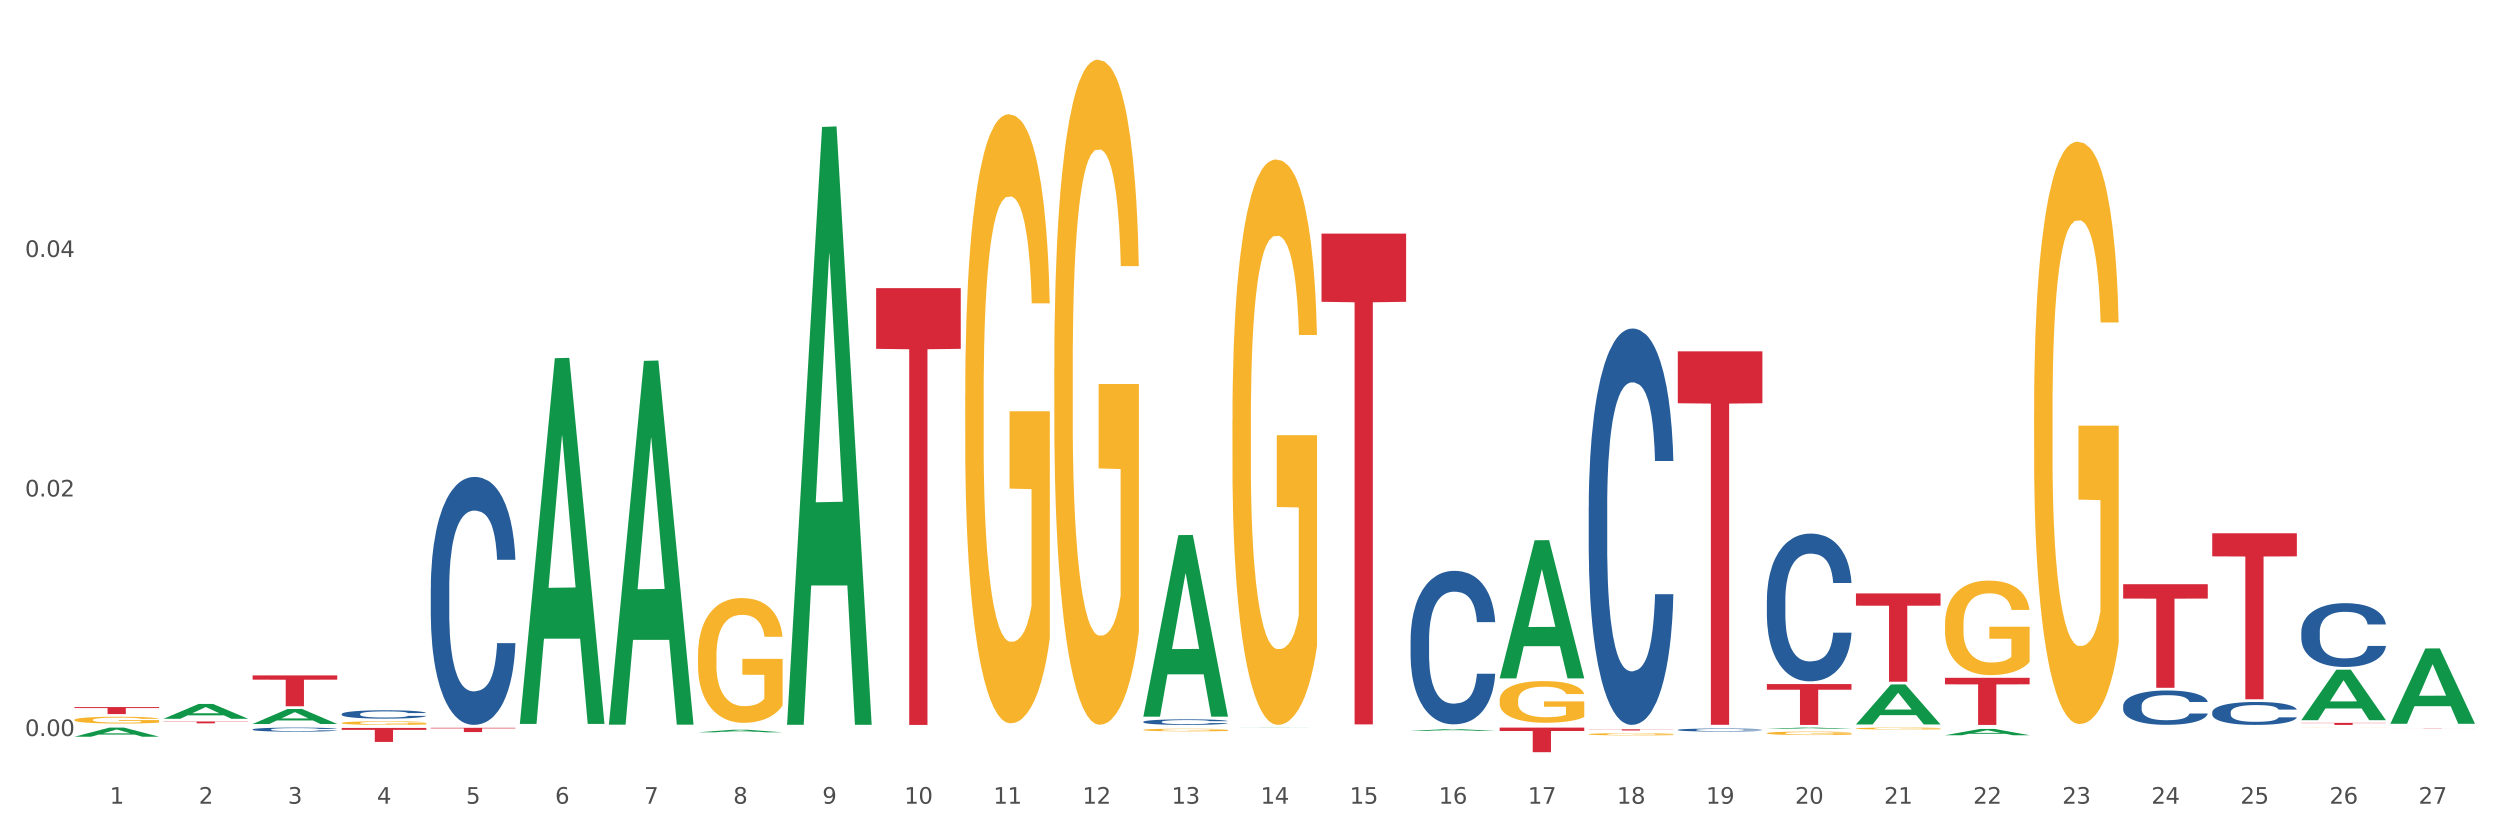 <?xml version="1.0" encoding="utf-8" standalone="no"?>
<!DOCTYPE svg PUBLIC "-//W3C//DTD SVG 1.1//EN"
  "http://www.w3.org/Graphics/SVG/1.1/DTD/svg11.dtd">
<svg xmlns:xlink="http://www.w3.org/1999/xlink" width="1080pt" height="360pt" viewBox="0 0 1080 360" xmlns="http://www.w3.org/2000/svg" version="1.1">
 <rect x="0" y="0" width="1080" height="360" fill="#333333" stroke="none"/>
 <defs>
  <style type="text/css">*{stroke-linejoin: round; stroke-linecap: butt}</style>
 </defs>
 <g id="figure_1">
  <g id="patch_1">
   <path d="M 0 360 
L 1080 360 
L 1080 0 
L 0 0 
z
" style="fill: #ffffff; stroke: #ffffff; stroke-linejoin: miter"/>
  </g>
  <g id="axes_1">
   <g id="matplotlib.axis_1">
    <g id="xtick_1">
     <g id="text_1">
      <!-- 1 -->
      <g style="fill: #4d4d4d" transform="translate(47.399 347.204) scale(0.096 -0.096)">
       <defs>
        <path id="DejaVuSans-31" d="M 794 531 
L 1825 531 
L 1825 4091 
L 703 3866 
L 703 4441 
L 1819 4666 
L 2450 4666 
L 2450 531 
L 3481 531 
L 3481 0 
L 794 0 
L 794 531 
z
" transform="scale(0.016)"/>
       </defs>
       <use xlink:href="#DejaVuSans-31"/>
      </g>
     </g>
    </g>
    <g id="xtick_2">
     <g id="text_2">
      <!-- 2 -->
      <g style="fill: #4d4d4d" transform="translate(85.878 347.204) scale(0.096 -0.096)">
       <defs>
        <path id="DejaVuSans-32" d="M 1228 531 
L 3431 531 
L 3431 0 
L 469 0 
L 469 531 
Q 828 903 1448 1529 
Q 2069 2156 2228 2338 
Q 2531 2678 2651 2914 
Q 2772 3150 2772 3378 
Q 2772 3750 2511 3984 
Q 2250 4219 1831 4219 
Q 1534 4219 1204 4116 
Q 875 4013 500 3803 
L 500 4441 
Q 881 4594 1212 4672 
Q 1544 4750 1819 4750 
Q 2544 4750 2975 4387 
Q 3406 4025 3406 3419 
Q 3406 3131 3298 2873 
Q 3191 2616 2906 2266 
Q 2828 2175 2409 1742 
Q 1991 1309 1228 531 
z
" transform="scale(0.016)"/>
       </defs>
       <use xlink:href="#DejaVuSans-32"/>
      </g>
     </g>
    </g>
    <g id="xtick_3">
     <g id="text_3">
      <!-- 3 -->
      <g style="fill: #4d4d4d" transform="translate(124.358 347.204) scale(0.096 -0.096)">
       <defs>
        <path id="DejaVuSans-33" d="M 2597 2516 
Q 3050 2419 3304 2112 
Q 3559 1806 3559 1356 
Q 3559 666 3084 287 
Q 2609 -91 1734 -91 
Q 1441 -91 1130 -33 
Q 819 25 488 141 
L 488 750 
Q 750 597 1062 519 
Q 1375 441 1716 441 
Q 2309 441 2620 675 
Q 2931 909 2931 1356 
Q 2931 1769 2642 2001 
Q 2353 2234 1838 2234 
L 1294 2234 
L 1294 2753 
L 1863 2753 
Q 2328 2753 2575 2939 
Q 2822 3125 2822 3475 
Q 2822 3834 2567 4026 
Q 2313 4219 1838 4219 
Q 1578 4219 1281 4162 
Q 984 4106 628 3988 
L 628 4550 
Q 988 4650 1302 4700 
Q 1616 4750 1894 4750 
Q 2613 4750 3031 4423 
Q 3450 4097 3450 3541 
Q 3450 3153 3228 2886 
Q 3006 2619 2597 2516 
z
" transform="scale(0.016)"/>
       </defs>
       <use xlink:href="#DejaVuSans-33"/>
      </g>
     </g>
    </g>
    <g id="xtick_4">
     <g id="text_4">
      <!-- 4 -->
      <g style="fill: #4d4d4d" transform="translate(162.838 347.204) scale(0.096 -0.096)">
       <defs>
        <path id="DejaVuSans-34" d="M 2419 4116 
L 825 1625 
L 2419 1625 
L 2419 4116 
z
M 2253 4666 
L 3047 4666 
L 3047 1625 
L 3713 1625 
L 3713 1100 
L 3047 1100 
L 3047 0 
L 2419 0 
L 2419 1100 
L 313 1100 
L 313 1709 
L 2253 4666 
z
" transform="scale(0.016)"/>
       </defs>
       <use xlink:href="#DejaVuSans-34"/>
      </g>
     </g>
    </g>
    <g id="xtick_5">
     <g id="text_5">
      <!-- 5 -->
      <g style="fill: #4d4d4d" transform="translate(201.317 347.204) scale(0.096 -0.096)">
       <defs>
        <path id="DejaVuSans-35" d="M 691 4666 
L 3169 4666 
L 3169 4134 
L 1269 4134 
L 1269 2991 
Q 1406 3038 1543 3061 
Q 1681 3084 1819 3084 
Q 2600 3084 3056 2656 
Q 3513 2228 3513 1497 
Q 3513 744 3044 326 
Q 2575 -91 1722 -91 
Q 1428 -91 1123 -41 
Q 819 9 494 109 
L 494 744 
Q 775 591 1075 516 
Q 1375 441 1709 441 
Q 2250 441 2565 725 
Q 2881 1009 2881 1497 
Q 2881 1984 2565 2268 
Q 2250 2553 1709 2553 
Q 1456 2553 1204 2497 
Q 953 2441 691 2322 
L 691 4666 
z
" transform="scale(0.016)"/>
       </defs>
       <use xlink:href="#DejaVuSans-35"/>
      </g>
     </g>
    </g>
    <g id="xtick_6">
     <g id="text_6">
      <!-- 6 -->
      <g style="fill: #4d4d4d" transform="translate(239.797 347.204) scale(0.096 -0.096)">
       <defs>
        <path id="DejaVuSans-36" d="M 2113 2584 
Q 1688 2584 1439 2293 
Q 1191 2003 1191 1497 
Q 1191 994 1439 701 
Q 1688 409 2113 409 
Q 2538 409 2786 701 
Q 3034 994 3034 1497 
Q 3034 2003 2786 2293 
Q 2538 2584 2113 2584 
z
M 3366 4563 
L 3366 3988 
Q 3128 4100 2886 4159 
Q 2644 4219 2406 4219 
Q 1781 4219 1451 3797 
Q 1122 3375 1075 2522 
Q 1259 2794 1537 2939 
Q 1816 3084 2150 3084 
Q 2853 3084 3261 2657 
Q 3669 2231 3669 1497 
Q 3669 778 3244 343 
Q 2819 -91 2113 -91 
Q 1303 -91 875 529 
Q 447 1150 447 2328 
Q 447 3434 972 4092 
Q 1497 4750 2381 4750 
Q 2619 4750 2861 4703 
Q 3103 4656 3366 4563 
z
" transform="scale(0.016)"/>
       </defs>
       <use xlink:href="#DejaVuSans-36"/>
      </g>
     </g>
    </g>
    <g id="xtick_7">
     <g id="text_7">
      <!-- 7 -->
      <g style="fill: #4d4d4d" transform="translate(278.276 347.204) scale(0.096 -0.096)">
       <defs>
        <path id="DejaVuSans-37" d="M 525 4666 
L 3525 4666 
L 3525 4397 
L 1831 0 
L 1172 0 
L 2766 4134 
L 525 4134 
L 525 4666 
z
" transform="scale(0.016)"/>
       </defs>
       <use xlink:href="#DejaVuSans-37"/>
      </g>
     </g>
    </g>
    <g id="xtick_8">
     <g id="text_8">
      <!-- 8 -->
      <g style="fill: #4d4d4d" transform="translate(316.756 347.204) scale(0.096 -0.096)">
       <defs>
        <path id="DejaVuSans-38" d="M 2034 2216 
Q 1584 2216 1326 1975 
Q 1069 1734 1069 1313 
Q 1069 891 1326 650 
Q 1584 409 2034 409 
Q 2484 409 2743 651 
Q 3003 894 3003 1313 
Q 3003 1734 2745 1975 
Q 2488 2216 2034 2216 
z
M 1403 2484 
Q 997 2584 770 2862 
Q 544 3141 544 3541 
Q 544 4100 942 4425 
Q 1341 4750 2034 4750 
Q 2731 4750 3128 4425 
Q 3525 4100 3525 3541 
Q 3525 3141 3298 2862 
Q 3072 2584 2669 2484 
Q 3125 2378 3379 2068 
Q 3634 1759 3634 1313 
Q 3634 634 3220 271 
Q 2806 -91 2034 -91 
Q 1263 -91 848 271 
Q 434 634 434 1313 
Q 434 1759 690 2068 
Q 947 2378 1403 2484 
z
M 1172 3481 
Q 1172 3119 1398 2916 
Q 1625 2713 2034 2713 
Q 2441 2713 2670 2916 
Q 2900 3119 2900 3481 
Q 2900 3844 2670 4047 
Q 2441 4250 2034 4250 
Q 1625 4250 1398 4047 
Q 1172 3844 1172 3481 
z
" transform="scale(0.016)"/>
       </defs>
       <use xlink:href="#DejaVuSans-38"/>
      </g>
     </g>
    </g>
    <g id="xtick_9">
     <g id="text_9">
      <!-- 9 -->
      <g style="fill: #4d4d4d" transform="translate(355.236 347.204) scale(0.096 -0.096)">
       <defs>
        <path id="DejaVuSans-39" d="M 703 97 
L 703 672 
Q 941 559 1184 500 
Q 1428 441 1663 441 
Q 2288 441 2617 861 
Q 2947 1281 2994 2138 
Q 2813 1869 2534 1725 
Q 2256 1581 1919 1581 
Q 1219 1581 811 2004 
Q 403 2428 403 3163 
Q 403 3881 828 4315 
Q 1253 4750 1959 4750 
Q 2769 4750 3195 4129 
Q 3622 3509 3622 2328 
Q 3622 1225 3098 567 
Q 2575 -91 1691 -91 
Q 1453 -91 1209 -44 
Q 966 3 703 97 
z
M 1959 2075 
Q 2384 2075 2632 2365 
Q 2881 2656 2881 3163 
Q 2881 3666 2632 3958 
Q 2384 4250 1959 4250 
Q 1534 4250 1286 3958 
Q 1038 3666 1038 3163 
Q 1038 2656 1286 2365 
Q 1534 2075 1959 2075 
z
" transform="scale(0.016)"/>
       </defs>
       <use xlink:href="#DejaVuSans-39"/>
      </g>
     </g>
    </g>
    <g id="xtick_10">
     <g id="text_10">
      <!-- 10 -->
      <g style="fill: #4d4d4d" transform="translate(390.661 347.204) scale(0.096 -0.096)">
       <defs>
        <path id="DejaVuSans-30" d="M 2034 4250 
Q 1547 4250 1301 3770 
Q 1056 3291 1056 2328 
Q 1056 1369 1301 889 
Q 1547 409 2034 409 
Q 2525 409 2770 889 
Q 3016 1369 3016 2328 
Q 3016 3291 2770 3770 
Q 2525 4250 2034 4250 
z
M 2034 4750 
Q 2819 4750 3233 4129 
Q 3647 3509 3647 2328 
Q 3647 1150 3233 529 
Q 2819 -91 2034 -91 
Q 1250 -91 836 529 
Q 422 1150 422 2328 
Q 422 3509 836 4129 
Q 1250 4750 2034 4750 
z
" transform="scale(0.016)"/>
       </defs>
       <use xlink:href="#DejaVuSans-31"/>
       <use xlink:href="#DejaVuSans-30" transform="translate(63.623 0)"/>
      </g>
     </g>
    </g>
    <g id="xtick_11">
     <g id="text_11">
      <!-- 11 -->
      <g style="fill: #4d4d4d" transform="translate(429.141 347.204) scale(0.096 -0.096)">
       <use xlink:href="#DejaVuSans-31"/>
       <use xlink:href="#DejaVuSans-31" transform="translate(63.623 0)"/>
      </g>
     </g>
    </g>
    <g id="xtick_12">
     <g id="text_12">
      <!-- 12 -->
      <g style="fill: #4d4d4d" transform="translate(467.62 347.204) scale(0.096 -0.096)">
       <use xlink:href="#DejaVuSans-31"/>
       <use xlink:href="#DejaVuSans-32" transform="translate(63.623 0)"/>
      </g>
     </g>
    </g>
    <g id="xtick_13">
     <g id="text_13">
      <!-- 13 -->
      <g style="fill: #4d4d4d" transform="translate(506.1 347.204) scale(0.096 -0.096)">
       <use xlink:href="#DejaVuSans-31"/>
       <use xlink:href="#DejaVuSans-33" transform="translate(63.623 0)"/>
      </g>
     </g>
    </g>
    <g id="xtick_14">
     <g id="text_14">
      <!-- 14 -->
      <g style="fill: #4d4d4d" transform="translate(544.58 347.204) scale(0.096 -0.096)">
       <use xlink:href="#DejaVuSans-31"/>
       <use xlink:href="#DejaVuSans-34" transform="translate(63.623 0)"/>
      </g>
     </g>
    </g>
    <g id="xtick_15">
     <g id="text_15">
      <!-- 15 -->
      <g style="fill: #4d4d4d" transform="translate(583.059 347.204) scale(0.096 -0.096)">
       <use xlink:href="#DejaVuSans-31"/>
       <use xlink:href="#DejaVuSans-35" transform="translate(63.623 0)"/>
      </g>
     </g>
    </g>
    <g id="xtick_16">
     <g id="text_16">
      <!-- 16 -->
      <g style="fill: #4d4d4d" transform="translate(621.539 347.204) scale(0.096 -0.096)">
       <use xlink:href="#DejaVuSans-31"/>
       <use xlink:href="#DejaVuSans-36" transform="translate(63.623 0)"/>
      </g>
     </g>
    </g>
    <g id="xtick_17">
     <g id="text_17">
      <!-- 17 -->
      <g style="fill: #4d4d4d" transform="translate(660.018 347.204) scale(0.096 -0.096)">
       <use xlink:href="#DejaVuSans-31"/>
       <use xlink:href="#DejaVuSans-37" transform="translate(63.623 0)"/>
      </g>
     </g>
    </g>
    <g id="xtick_18">
     <g id="text_18">
      <!-- 18 -->
      <g style="fill: #4d4d4d" transform="translate(698.498 347.204) scale(0.096 -0.096)">
       <use xlink:href="#DejaVuSans-31"/>
       <use xlink:href="#DejaVuSans-38" transform="translate(63.623 0)"/>
      </g>
     </g>
    </g>
    <g id="xtick_19">
     <g id="text_19">
      <!-- 19 -->
      <g style="fill: #4d4d4d" transform="translate(736.977 347.204) scale(0.096 -0.096)">
       <use xlink:href="#DejaVuSans-31"/>
       <use xlink:href="#DejaVuSans-39" transform="translate(63.623 0)"/>
      </g>
     </g>
    </g>
    <g id="xtick_20">
     <g id="text_20">
      <!-- 20 -->
      <g style="fill: #4d4d4d" transform="translate(775.457 347.204) scale(0.096 -0.096)">
       <use xlink:href="#DejaVuSans-32"/>
       <use xlink:href="#DejaVuSans-30" transform="translate(63.623 0)"/>
      </g>
     </g>
    </g>
    <g id="xtick_21">
     <g id="text_21">
      <!-- 21 -->
      <g style="fill: #4d4d4d" transform="translate(813.937 347.204) scale(0.096 -0.096)">
       <use xlink:href="#DejaVuSans-32"/>
       <use xlink:href="#DejaVuSans-31" transform="translate(63.623 0)"/>
      </g>
     </g>
    </g>
    <g id="xtick_22">
     <g id="text_22">
      <!-- 22 -->
      <g style="fill: #4d4d4d" transform="translate(852.416 347.204) scale(0.096 -0.096)">
       <use xlink:href="#DejaVuSans-32"/>
       <use xlink:href="#DejaVuSans-32" transform="translate(63.623 0)"/>
      </g>
     </g>
    </g>
    <g id="xtick_23">
     <g id="text_23">
      <!-- 23 -->
      <g style="fill: #4d4d4d" transform="translate(890.896 347.204) scale(0.096 -0.096)">
       <use xlink:href="#DejaVuSans-32"/>
       <use xlink:href="#DejaVuSans-33" transform="translate(63.623 0)"/>
      </g>
     </g>
    </g>
    <g id="xtick_24">
     <g id="text_24">
      <!-- 24 -->
      <g style="fill: #4d4d4d" transform="translate(929.375 347.204) scale(0.096 -0.096)">
       <use xlink:href="#DejaVuSans-32"/>
       <use xlink:href="#DejaVuSans-34" transform="translate(63.623 0)"/>
      </g>
     </g>
    </g>
    <g id="xtick_25">
     <g id="text_25">
      <!-- 25 -->
      <g style="fill: #4d4d4d" transform="translate(967.855 347.204) scale(0.096 -0.096)">
       <use xlink:href="#DejaVuSans-32"/>
       <use xlink:href="#DejaVuSans-35" transform="translate(63.623 0)"/>
      </g>
     </g>
    </g>
    <g id="xtick_26">
     <g id="text_26">
      <!-- 26 -->
      <g style="fill: #4d4d4d" transform="translate(1006.335 347.204) scale(0.096 -0.096)">
       <use xlink:href="#DejaVuSans-32"/>
       <use xlink:href="#DejaVuSans-36" transform="translate(63.623 0)"/>
      </g>
     </g>
    </g>
    <g id="xtick_27">
     <g id="text_27">
      <!-- 27 -->
      <g style="fill: #4d4d4d" transform="translate(1044.814 347.204) scale(0.096 -0.096)">
       <use xlink:href="#DejaVuSans-32"/>
       <use xlink:href="#DejaVuSans-37" transform="translate(63.623 0)"/>
      </g>
     </g>
    </g>
    <g id="xtick_28"/>
    <g id="xtick_29"/>
    <g id="xtick_30"/>
    <g id="xtick_31"/>
    <g id="xtick_32"/>
    <g id="xtick_33"/>
    <g id="xtick_34"/>
    <g id="xtick_35"/>
    <g id="xtick_36"/>
    <g id="xtick_37"/>
    <g id="xtick_38"/>
    <g id="xtick_39"/>
    <g id="xtick_40"/>
    <g id="xtick_41"/>
    <g id="xtick_42"/>
    <g id="xtick_43"/>
    <g id="xtick_44"/>
    <g id="xtick_45"/>
    <g id="xtick_46"/>
    <g id="xtick_47"/>
    <g id="xtick_48"/>
    <g id="xtick_49"/>
    <g id="xtick_50"/>
    <g id="xtick_51"/>
    <g id="xtick_52"/>
    <g id="xtick_53"/>
   </g>
   <g id="matplotlib.axis_2">
    <g id="ytick_1">
     <g id="text_28">
      <!-- 0.00 -->
      <g style="fill: #4d4d4d" transform="translate(10.8 317.961) scale(0.096 -0.096)">
       <defs>
        <path id="DejaVuSans-2e" d="M 684 794 
L 1344 794 
L 1344 0 
L 684 0 
L 684 794 
z
" transform="scale(0.016)"/>
       </defs>
       <use xlink:href="#DejaVuSans-30"/>
       <use xlink:href="#DejaVuSans-2e" transform="translate(63.623 0)"/>
       <use xlink:href="#DejaVuSans-30" transform="translate(95.41 0)"/>
       <use xlink:href="#DejaVuSans-30" transform="translate(159.033 0)"/>
      </g>
     </g>
    </g>
    <g id="ytick_2">
     <g id="text_29">
      <!-- 0.02 -->
      <g style="fill: #4d4d4d" transform="translate(10.8 214.485) scale(0.096 -0.096)">
       <use xlink:href="#DejaVuSans-30"/>
       <use xlink:href="#DejaVuSans-2e" transform="translate(63.623 0)"/>
       <use xlink:href="#DejaVuSans-30" transform="translate(95.41 0)"/>
       <use xlink:href="#DejaVuSans-32" transform="translate(159.033 0)"/>
      </g>
     </g>
    </g>
    <g id="ytick_3">
     <g id="text_30">
      <!-- 0.04 -->
      <g style="fill: #4d4d4d" transform="translate(10.8 111.01) scale(0.096 -0.096)">
       <use xlink:href="#DejaVuSans-30"/>
       <use xlink:href="#DejaVuSans-2e" transform="translate(63.623 0)"/>
       <use xlink:href="#DejaVuSans-30" transform="translate(95.41 0)"/>
       <use xlink:href="#DejaVuSans-34" transform="translate(159.033 0)"/>
      </g>
     </g>
    </g>
    <g id="ytick_4"/>
    <g id="ytick_5"/>
    <g id="ytick_6"/>
   </g>
   <g id="PolyCollection_1">
    <path d="M 32.175 318.256 
L 32.213 318.253 
L 47.287 314.317 
L 53.543 314.313 
L 68.731 318.264 
L 61.495 318.264 
L 58.216 317.344 
L 42.652 317.344 
L 42.539 317.359 
L 39.373 318.264 
L 32.175 318.264 
L 32.175 318.256 
L 44.611 316.795 
L 56.256 316.791 
L 50.49 315.155 
L 50.415 315.148 
L 50.34 315.159 
L 44.574 316.791 
L 44.611 316.795 
L 32.175 318.256 
z
" clip-path="url(#p8d3cb37c0a)" style="fill: #109648"/>
    <path d="M 70.655 310.505 
L 70.692 310.499 
L 85.767 304.108 
L 92.023 304.102 
L 107.21 310.517 
L 99.974 310.517 
L 96.696 309.023 
L 81.131 309.023 
L 81.018 309.047 
L 77.853 310.517 
L 70.655 310.517 
L 70.655 310.505 
L 83.091 308.132 
L 94.736 308.126 
L 88.97 305.469 
L 88.895 305.457 
L 88.819 305.476 
L 83.053 308.126 
L 83.091 308.132 
L 70.655 310.505 
z
" clip-path="url(#p8d3cb37c0a)" style="fill: #109648"/>
    <path d="M 32.175 305.457 
L 68.731 305.457 
L 68.731 305.878 
L 54.351 305.881 
L 54.351 308.484 
L 46.468 308.484 
L 46.468 305.881 
L 32.175 305.878 
L 32.175 305.46 
L 32.175 305.457 
z
" clip-path="url(#p8d3cb37c0a)" style="fill: #d62839"/>
    <path d="M 70.655 311.671 
L 107.21 311.671 
L 107.21 311.783 
L 92.831 311.784 
L 92.831 312.478 
L 84.948 312.478 
L 84.948 311.784 
L 70.655 311.783 
L 70.655 311.672 
L 70.655 311.671 
z
" clip-path="url(#p8d3cb37c0a)" style="fill: #d62839"/>
    <path d="M 147.614 314.459 
L 184.169 314.459 
L 184.169 315.303 
L 169.79 315.308 
L 169.79 320.527 
L 161.907 320.527 
L 161.907 315.308 
L 147.614 315.303 
L 147.614 314.465 
L 147.614 314.459 
z
" clip-path="url(#p8d3cb37c0a)" style="fill: #d62839"/>
    <path d="M 109.134 291.769 
L 145.69 291.769 
L 145.69 293.624 
L 131.31 293.636 
L 131.31 305.117 
L 123.427 305.117 
L 123.427 293.636 
L 109.134 293.624 
L 109.134 291.781 
L 109.134 291.769 
z
" clip-path="url(#p8d3cb37c0a)" style="fill: #d62839"/>
    <path d="M 378.491 124.481 
L 415.047 124.481 
L 415.047 150.701 
L 400.667 150.878 
L 400.667 313.159 
L 392.784 313.159 
L 392.784 150.878 
L 378.491 150.701 
L 378.491 124.658 
L 378.491 124.481 
z
" clip-path="url(#p8d3cb37c0a)" style="fill: #d62839"/>
    <path d="M 186.093 314.397 
L 222.649 314.397 
L 222.649 314.655 
L 208.269 314.657 
L 208.269 316.257 
L 200.386 316.257 
L 200.386 314.657 
L 186.093 314.655 
L 186.093 314.398 
L 186.093 314.397 
z
" clip-path="url(#p8d3cb37c0a)" style="fill: #d62839"/>
    <path d="M 686.328 315.058 
L 722.884 315.058 
L 722.884 315.13 
L 708.504 315.131 
L 708.504 315.576 
L 700.621 315.576 
L 700.621 315.131 
L 686.328 315.13 
L 686.328 315.059 
L 686.328 315.058 
z
" clip-path="url(#p8d3cb37c0a)" style="fill: #d62839"/>
    <path d="M 724.808 151.78 
L 761.363 151.78 
L 761.363 174.201 
L 746.984 174.353 
L 746.984 313.121 
L 739.101 313.121 
L 739.101 174.353 
L 724.808 174.201 
L 724.808 151.932 
L 724.808 151.78 
z
" clip-path="url(#p8d3cb37c0a)" style="fill: #d62839"/>
    <path d="M 570.889 100.92 
L 607.445 100.92 
L 607.445 130.383 
L 593.065 130.582 
L 593.065 312.929 
L 585.182 312.929 
L 585.182 130.582 
L 570.889 130.383 
L 570.889 101.119 
L 570.889 100.92 
z
" clip-path="url(#p8d3cb37c0a)" style="fill: #d62839"/>
    <path d="M 647.848 314.313 
L 684.404 314.313 
L 684.404 315.791 
L 670.024 315.801 
L 670.024 324.95 
L 662.142 324.95 
L 662.142 315.801 
L 647.848 315.791 
L 647.848 314.323 
L 647.848 314.313 
z
" clip-path="url(#p8d3cb37c0a)" style="fill: #d62839"/>
    <path d="M 840.246 292.813 
L 876.802 292.813 
L 876.802 295.64 
L 862.422 295.659 
L 862.422 313.159 
L 854.539 313.159 
L 854.539 295.659 
L 840.246 295.64 
L 840.246 292.832 
L 840.246 292.813 
z
" clip-path="url(#p8d3cb37c0a)" style="fill: #d62839"/>
    <path d="M 917.206 252.36 
L 953.761 252.36 
L 953.761 258.583 
L 939.382 258.625 
L 939.382 297.141 
L 931.499 297.141 
L 931.499 258.625 
L 917.206 258.583 
L 917.206 252.402 
L 917.206 252.36 
z
" clip-path="url(#p8d3cb37c0a)" style="fill: #d62839"/>
    <path d="M 763.287 295.504 
L 799.843 295.504 
L 799.843 297.957 
L 785.463 297.974 
L 785.463 313.159 
L 777.58 313.159 
L 777.58 297.974 
L 763.287 297.957 
L 763.287 295.52 
L 763.287 295.504 
z
" clip-path="url(#p8d3cb37c0a)" style="fill: #d62839"/>
    <path d="M 801.767 256.353 
L 838.322 256.353 
L 838.322 261.655 
L 823.943 261.691 
L 823.943 294.508 
L 816.06 294.508 
L 816.06 261.691 
L 801.767 261.655 
L 801.767 256.389 
L 801.767 256.353 
z
" clip-path="url(#p8d3cb37c0a)" style="fill: #d62839"/>
    <path d="M 1032.644 314.539 
L 1069.2 314.539 
L 1069.2 314.552 
L 1054.82 314.552 
L 1054.82 314.635 
L 1046.937 314.635 
L 1046.937 314.552 
L 1032.644 314.552 
L 1032.644 314.539 
L 1032.644 314.539 
z
" clip-path="url(#p8d3cb37c0a)" style="fill: #d62839"/>
    <path d="M 994.165 312.282 
L 1030.72 312.282 
L 1030.72 312.404 
L 1016.341 312.405 
L 1016.341 313.159 
L 1008.458 313.159 
L 1008.458 312.405 
L 994.165 312.404 
L 994.165 312.283 
L 994.165 312.282 
z
" clip-path="url(#p8d3cb37c0a)" style="fill: #d62839"/>
    <path d="M 955.685 230.378 
L 992.241 230.378 
L 992.241 240.345 
L 977.861 240.412 
L 977.861 302.096 
L 969.978 302.096 
L 969.978 240.412 
L 955.685 240.345 
L 955.685 230.446 
L 955.685 230.378 
z
" clip-path="url(#p8d3cb37c0a)" style="fill: #d62839"/>
    <path d="M 647.848 292.967 
L 647.886 292.911 
L 662.961 233.393 
L 669.217 233.337 
L 684.404 293.079 
L 677.168 293.079 
L 673.89 279.167 
L 658.325 279.167 
L 658.212 279.392 
L 655.047 293.079 
L 647.848 293.079 
L 647.848 292.967 
L 660.285 270.865 
L 671.93 270.809 
L 666.164 246.071 
L 666.089 245.959 
L 666.013 246.127 
L 660.247 270.809 
L 660.285 270.865 
L 647.848 292.967 
z
" clip-path="url(#p8d3cb37c0a)" style="fill: #109648"/>
    <path d="M 147.614 308.46 
L 147.657 308.457 
L 147.657 308.364 
L 147.787 308.239 
L 148.262 308.008 
L 148.867 307.833 
L 149.904 307.628 
L 150.466 307.542 
L 151.2 307.446 
L 152.713 307.291 
L 154.441 307.159 
L 155.651 307.086 
L 156.558 307.04 
L 158.589 306.957 
L 159.756 306.921 
L 160.966 306.891 
L 162.003 306.872 
L 163.731 306.848 
L 165.114 306.839 
L 166.713 306.835 
L 168.052 306.839 
L 169.824 306.852 
L 172.416 306.891 
L 173.41 306.915 
L 174.75 306.954 
L 176.132 307.007 
L 177.256 307.06 
L 178.552 307.136 
L 179.892 307.235 
L 181.188 307.36 
L 182.095 307.476 
L 182.83 307.598 
L 183.478 307.747 
L 183.953 307.909 
L 184.169 308.044 
L 176.262 308.044 
L 176.046 307.922 
L 175.614 307.79 
L 175.182 307.701 
L 174.706 307.628 
L 173.972 307.545 
L 173.324 307.492 
L 172.243 307.43 
L 171.25 307.39 
L 170.429 307.367 
L 169.435 307.347 
L 167.318 307.327 
L 165.805 307.327 
L 164.855 307.334 
L 163.688 307.35 
L 162.694 307.374 
L 161.527 307.413 
L 160.62 307.456 
L 159.713 307.512 
L 159.194 307.552 
L 158.416 307.625 
L 157.898 307.684 
L 157.206 307.786 
L 156.817 307.859 
L 156.126 308.047 
L 155.824 308.186 
L 155.694 308.282 
L 155.608 308.388 
L 155.608 308.903 
L 155.867 309.134 
L 156.083 309.233 
L 156.429 309.345 
L 157.077 309.491 
L 158.027 309.633 
L 159.021 309.735 
L 159.842 309.798 
L 160.62 309.844 
L 161.398 309.88 
L 162.348 309.913 
L 163.126 309.933 
L 164.293 309.953 
L 165.676 309.963 
L 166.756 309.963 
L 168.959 309.946 
L 169.953 309.93 
L 170.904 309.907 
L 171.941 309.87 
L 172.762 309.831 
L 173.237 309.801 
L 174.015 309.738 
L 174.62 309.672 
L 175.139 309.596 
L 175.484 309.53 
L 175.873 309.431 
L 176.176 309.319 
L 176.262 309.259 
L 184.169 309.259 
L 183.997 309.378 
L 183.694 309.494 
L 183.089 309.649 
L 182.614 309.738 
L 181.879 309.847 
L 181.101 309.94 
L 180.021 310.042 
L 179.027 310.118 
L 177.99 310.184 
L 176.867 310.244 
L 174.836 310.326 
L 174.101 310.349 
L 172.546 310.389 
L 171.336 310.412 
L 169.564 310.435 
L 167.75 310.448 
L 165.848 310.452 
L 164.163 310.445 
L 162.305 310.425 
L 161.138 310.405 
L 159.842 310.376 
L 158.33 310.33 
L 156.904 310.273 
L 155.564 310.207 
L 154.311 310.131 
L 153.145 310.045 
L 151.632 309.903 
L 150.509 309.765 
L 149.688 309.636 
L 149.126 309.527 
L 148.564 309.388 
L 148.262 309.292 
L 147.787 309.061 
L 147.614 308.847 
L 147.614 308.46 
z
" clip-path="url(#p8d3cb37c0a)" style="fill: #255c99"/>
    <path d="M 109.134 315.108 
L 109.177 315.106 
L 109.177 315.061 
L 109.307 314.999 
L 109.782 314.886 
L 110.387 314.801 
L 111.424 314.701 
L 111.986 314.659 
L 112.721 314.612 
L 114.233 314.536 
L 115.961 314.472 
L 117.171 314.436 
L 118.079 314.413 
L 120.11 314.373 
L 121.276 314.355 
L 122.486 314.341 
L 123.523 314.331 
L 125.251 314.32 
L 126.634 314.315 
L 128.233 314.313 
L 129.572 314.315 
L 131.344 314.321 
L 133.937 314.341 
L 134.931 314.352 
L 136.27 314.371 
L 137.653 314.397 
L 138.776 314.423 
L 140.073 314.46 
L 141.412 314.509 
L 142.708 314.57 
L 143.616 314.627 
L 144.35 314.686 
L 144.998 314.759 
L 145.474 314.838 
L 145.69 314.904 
L 137.782 314.904 
L 137.566 314.844 
L 137.134 314.78 
L 136.702 314.736 
L 136.227 314.701 
L 135.492 314.66 
L 134.844 314.635 
L 133.764 314.604 
L 132.77 314.585 
L 131.949 314.573 
L 130.955 314.564 
L 128.838 314.554 
L 127.326 314.554 
L 126.375 314.557 
L 125.208 314.565 
L 124.214 314.576 
L 123.048 314.596 
L 122.14 314.617 
L 121.233 314.644 
L 120.714 314.664 
L 119.937 314.699 
L 119.418 314.728 
L 118.727 314.778 
L 118.338 314.814 
L 117.647 314.906 
L 117.344 314.974 
L 117.214 315.02 
L 117.128 315.072 
L 117.128 315.324 
L 117.387 315.437 
L 117.603 315.485 
L 117.949 315.54 
L 118.597 315.611 
L 119.548 315.681 
L 120.542 315.731 
L 121.363 315.761 
L 122.14 315.784 
L 122.918 315.802 
L 123.869 315.818 
L 124.647 315.828 
L 125.813 315.837 
L 127.196 315.842 
L 128.276 315.842 
L 130.48 315.834 
L 131.474 315.826 
L 132.424 315.815 
L 133.461 315.797 
L 134.282 315.778 
L 134.758 315.763 
L 135.535 315.732 
L 136.14 315.7 
L 136.659 315.663 
L 137.005 315.631 
L 137.393 315.582 
L 137.696 315.527 
L 137.782 315.498 
L 145.69 315.498 
L 145.517 315.556 
L 145.214 315.613 
L 144.61 315.689 
L 144.134 315.732 
L 143.4 315.786 
L 142.622 315.831 
L 141.542 315.881 
L 140.548 315.918 
L 139.511 315.95 
L 138.387 315.979 
L 136.356 316.02 
L 135.622 316.031 
L 134.066 316.05 
L 132.856 316.062 
L 131.085 316.073 
L 129.27 316.08 
L 127.369 316.081 
L 125.684 316.078 
L 123.826 316.068 
L 122.659 316.059 
L 121.363 316.044 
L 119.85 316.021 
L 118.424 315.994 
L 117.085 315.962 
L 115.832 315.925 
L 114.665 315.883 
L 113.153 315.813 
L 112.029 315.745 
L 111.208 315.682 
L 110.647 315.629 
L 110.085 315.561 
L 109.782 315.514 
L 109.307 315.401 
L 109.134 315.297 
L 109.134 315.108 
z
" clip-path="url(#p8d3cb37c0a)" style="fill: #255c99"/>
    <path d="M 647.848 302.554 
L 647.892 302.537 
L 647.892 301.945 
L 647.978 301.436 
L 648.41 300.202 
L 649.057 299.183 
L 649.532 298.64 
L 650.006 298.196 
L 650.567 297.752 
L 651.258 297.292 
L 652.51 296.618 
L 653.286 296.272 
L 654.236 295.911 
L 655.962 295.384 
L 657.214 295.088 
L 658.509 294.842 
L 660.624 294.546 
L 662.005 294.414 
L 663.472 294.316 
L 665.242 294.25 
L 666.579 294.233 
L 669.514 294.283 
L 672.017 294.431 
L 673.226 294.546 
L 674.78 294.743 
L 675.6 294.875 
L 676.938 295.138 
L 678.319 295.483 
L 679.268 295.779 
L 680.692 296.338 
L 681.771 296.897 
L 682.764 297.588 
L 683.282 298.065 
L 683.67 298.509 
L 684.016 299.018 
L 684.361 299.824 
L 676.592 299.824 
L 676.29 299.249 
L 675.815 298.706 
L 675.125 298.18 
L 674.521 297.851 
L 673.485 297.44 
L 672.535 297.177 
L 671.543 296.979 
L 670.334 296.815 
L 669.385 296.733 
L 668.047 296.667 
L 665.414 296.683 
L 663.645 296.815 
L 662.436 296.979 
L 661.659 297.127 
L 660.969 297.292 
L 660.192 297.522 
L 659.286 297.867 
L 658.638 298.18 
L 657.991 298.574 
L 657.473 298.969 
L 656.998 299.43 
L 656.61 299.923 
L 656.308 300.433 
L 656.049 301.057 
L 655.833 302.093 
L 655.833 304.346 
L 655.919 304.856 
L 656.135 305.53 
L 656.394 306.04 
L 656.826 306.648 
L 657.214 307.059 
L 657.948 307.651 
L 658.768 308.145 
L 659.415 308.457 
L 660.062 308.72 
L 661.185 309.082 
L 662.436 309.378 
L 663.515 309.559 
L 664.983 309.723 
L 665.975 309.789 
L 666.838 309.822 
L 668.953 309.822 
L 670.464 309.773 
L 672.147 309.657 
L 673.442 309.509 
L 674.521 309.329 
L 675.729 309.033 
L 676.506 308.753 
L 676.506 305.316 
L 667.011 305.3 
L 667.011 303.014 
L 684.404 303.014 
L 684.404 309.723 
L 683.67 310.069 
L 682.85 310.381 
L 681.987 310.66 
L 680.692 311.006 
L 679.139 311.335 
L 677.758 311.565 
L 676.29 311.762 
L 674.564 311.943 
L 672.32 312.108 
L 670.938 312.173 
L 669.212 312.223 
L 667.184 312.239 
L 665.414 312.206 
L 663.688 312.124 
L 661.875 311.976 
L 660.106 311.762 
L 658.768 311.548 
L 657.43 311.285 
L 656.006 310.94 
L 654.883 310.611 
L 654.02 310.315 
L 653.071 309.937 
L 652.035 309.444 
L 651.258 309 
L 650.567 308.539 
L 649.834 307.947 
L 649.316 307.438 
L 648.798 306.796 
L 648.496 306.319 
L 648.151 305.579 
L 647.892 304.543 
L 647.848 302.554 
z
" clip-path="url(#p8d3cb37c0a)" style="fill: #f7b32b"/>
    <path d="M 994.165 272.954 
L 994.208 272.929 
L 994.208 272.224 
L 994.338 271.267 
L 994.813 269.505 
L 995.418 268.171 
L 996.455 266.61 
L 997.017 265.955 
L 997.751 265.225 
L 999.264 264.041 
L 1000.992 263.034 
L 1002.202 262.48 
L 1003.109 262.128 
L 1005.14 261.499 
L 1006.307 261.222 
L 1007.517 260.995 
L 1008.554 260.844 
L 1010.282 260.668 
L 1011.665 260.592 
L 1013.264 260.567 
L 1014.603 260.592 
L 1016.375 260.693 
L 1018.967 260.995 
L 1019.961 261.171 
L 1021.301 261.473 
L 1022.683 261.876 
L 1023.807 262.279 
L 1025.103 262.858 
L 1026.443 263.613 
L 1027.739 264.57 
L 1028.646 265.451 
L 1029.381 266.383 
L 1030.029 267.516 
L 1030.504 268.75 
L 1030.72 269.782 
L 1022.813 269.782 
L 1022.597 268.85 
L 1022.165 267.843 
L 1021.733 267.163 
L 1021.257 266.61 
L 1020.523 265.98 
L 1019.875 265.577 
L 1018.794 265.099 
L 1017.801 264.797 
L 1016.98 264.621 
L 1015.986 264.469 
L 1013.869 264.318 
L 1012.356 264.318 
L 1011.406 264.369 
L 1010.239 264.495 
L 1009.245 264.671 
L 1008.078 264.973 
L 1007.171 265.3 
L 1006.264 265.728 
L 1005.745 266.03 
L 1004.967 266.584 
L 1004.449 267.038 
L 1003.757 267.818 
L 1003.369 268.372 
L 1002.677 269.807 
L 1002.375 270.865 
L 1002.245 271.595 
L 1002.159 272.4 
L 1002.159 276.328 
L 1002.418 278.091 
L 1002.634 278.846 
L 1002.98 279.702 
L 1003.628 280.81 
L 1004.578 281.892 
L 1005.572 282.673 
L 1006.393 283.151 
L 1007.171 283.504 
L 1007.949 283.781 
L 1008.899 284.032 
L 1009.677 284.183 
L 1010.844 284.335 
L 1012.227 284.41 
L 1013.307 284.41 
L 1015.511 284.284 
L 1016.504 284.158 
L 1017.455 283.982 
L 1018.492 283.705 
L 1019.313 283.403 
L 1019.788 283.176 
L 1020.566 282.698 
L 1021.171 282.194 
L 1021.69 281.615 
L 1022.035 281.112 
L 1022.424 280.356 
L 1022.727 279.5 
L 1022.813 279.047 
L 1030.72 279.047 
L 1030.548 279.954 
L 1030.245 280.835 
L 1029.64 282.018 
L 1029.165 282.698 
L 1028.43 283.529 
L 1027.653 284.234 
L 1026.572 285.014 
L 1025.578 285.593 
L 1024.541 286.097 
L 1023.418 286.55 
L 1021.387 287.18 
L 1020.652 287.356 
L 1019.097 287.658 
L 1017.887 287.834 
L 1016.115 288.01 
L 1014.301 288.111 
L 1012.399 288.136 
L 1010.714 288.086 
L 1008.856 287.935 
L 1007.69 287.784 
L 1006.393 287.557 
L 1004.881 287.205 
L 1003.455 286.777 
L 1002.115 286.273 
L 1000.862 285.694 
L 999.696 285.04 
L 998.183 283.957 
L 997.06 282.899 
L 996.239 281.917 
L 995.677 281.087 
L 995.115 280.029 
L 994.813 279.299 
L 994.338 277.537 
L 994.165 275.9 
L 994.165 272.954 
z
" clip-path="url(#p8d3cb37c0a)" style="fill: #255c99"/>
    <path d="M 955.685 307.702 
L 955.728 307.693 
L 955.728 307.44 
L 955.858 307.096 
L 956.333 306.462 
L 956.938 305.983 
L 957.975 305.422 
L 958.537 305.186 
L 959.272 304.924 
L 960.784 304.499 
L 962.512 304.137 
L 963.722 303.938 
L 964.63 303.811 
L 966.661 303.585 
L 967.827 303.485 
L 969.037 303.404 
L 970.074 303.349 
L 971.803 303.286 
L 973.185 303.259 
L 974.784 303.25 
L 976.124 303.259 
L 977.895 303.295 
L 980.488 303.404 
L 981.482 303.467 
L 982.821 303.576 
L 984.204 303.72 
L 985.327 303.865 
L 986.624 304.073 
L 987.963 304.345 
L 989.259 304.689 
L 990.167 305.005 
L 990.901 305.34 
L 991.549 305.748 
L 992.025 306.191 
L 992.241 306.562 
L 984.333 306.562 
L 984.117 306.227 
L 983.685 305.865 
L 983.253 305.621 
L 982.778 305.422 
L 982.043 305.196 
L 981.395 305.051 
L 980.315 304.879 
L 979.321 304.77 
L 978.5 304.707 
L 977.506 304.653 
L 975.389 304.598 
L 973.877 304.598 
L 972.926 304.616 
L 971.759 304.662 
L 970.765 304.725 
L 969.599 304.834 
L 968.691 304.951 
L 967.784 305.105 
L 967.265 305.214 
L 966.488 305.413 
L 965.969 305.576 
L 965.278 305.856 
L 964.889 306.055 
L 964.198 306.571 
L 963.895 306.951 
L 963.765 307.214 
L 963.679 307.503 
L 963.679 308.915 
L 963.938 309.548 
L 964.154 309.82 
L 964.5 310.128 
L 965.148 310.526 
L 966.099 310.915 
L 967.093 311.195 
L 967.914 311.367 
L 968.691 311.494 
L 969.469 311.594 
L 970.42 311.684 
L 971.198 311.738 
L 972.364 311.793 
L 973.747 311.82 
L 974.827 311.82 
L 977.031 311.775 
L 978.025 311.729 
L 978.975 311.666 
L 980.012 311.566 
L 980.833 311.458 
L 981.309 311.376 
L 982.086 311.204 
L 982.691 311.023 
L 983.21 310.815 
L 983.556 310.634 
L 983.945 310.363 
L 984.247 310.055 
L 984.333 309.892 
L 992.241 309.892 
L 992.068 310.218 
L 991.766 310.535 
L 991.161 310.96 
L 990.685 311.204 
L 989.951 311.503 
L 989.173 311.756 
L 988.093 312.037 
L 987.099 312.245 
L 986.062 312.426 
L 984.938 312.589 
L 982.907 312.815 
L 982.173 312.879 
L 980.617 312.987 
L 979.407 313.051 
L 977.636 313.114 
L 975.821 313.15 
L 973.92 313.159 
L 972.235 313.141 
L 970.377 313.087 
L 969.21 313.032 
L 967.914 312.951 
L 966.401 312.824 
L 964.975 312.67 
L 963.636 312.489 
L 962.383 312.281 
L 961.216 312.046 
L 959.704 311.657 
L 958.58 311.277 
L 957.759 310.924 
L 957.198 310.625 
L 956.636 310.245 
L 956.333 309.983 
L 955.858 309.349 
L 955.685 308.761 
L 955.685 307.702 
z
" clip-path="url(#p8d3cb37c0a)" style="fill: #255c99"/>
    <path d="M 917.206 304.958 
L 917.249 304.945 
L 917.249 304.565 
L 917.378 304.051 
L 917.854 303.103 
L 918.459 302.385 
L 919.496 301.545 
L 920.057 301.193 
L 920.792 300.8 
L 922.304 300.164 
L 924.033 299.622 
L 925.243 299.324 
L 926.15 299.134 
L 928.181 298.796 
L 929.348 298.647 
L 930.557 298.525 
L 931.595 298.444 
L 933.323 298.349 
L 934.706 298.308 
L 936.304 298.295 
L 937.644 298.308 
L 939.416 298.362 
L 942.008 298.525 
L 943.002 298.62 
L 944.341 298.782 
L 945.724 298.999 
L 946.848 299.216 
L 948.144 299.527 
L 949.483 299.934 
L 950.78 300.448 
L 951.687 300.922 
L 952.422 301.423 
L 953.07 302.033 
L 953.545 302.696 
L 953.761 303.252 
L 945.854 303.252 
L 945.638 302.751 
L 945.206 302.209 
L 944.774 301.843 
L 944.298 301.545 
L 943.564 301.207 
L 942.916 300.99 
L 941.835 300.733 
L 940.841 300.57 
L 940.02 300.475 
L 939.027 300.394 
L 936.909 300.313 
L 935.397 300.313 
L 934.446 300.34 
L 933.28 300.408 
L 932.286 300.502 
L 931.119 300.665 
L 930.212 300.841 
L 929.304 301.071 
L 928.786 301.234 
L 928.008 301.532 
L 927.49 301.775 
L 926.798 302.195 
L 926.409 302.493 
L 925.718 303.265 
L 925.416 303.834 
L 925.286 304.227 
L 925.199 304.66 
L 925.199 306.773 
L 925.459 307.721 
L 925.675 308.127 
L 926.02 308.588 
L 926.669 309.184 
L 927.619 309.766 
L 928.613 310.186 
L 929.434 310.443 
L 930.212 310.633 
L 930.99 310.782 
L 931.94 310.917 
L 932.718 310.998 
L 933.885 311.08 
L 935.267 311.12 
L 936.348 311.12 
L 938.551 311.053 
L 939.545 310.985 
L 940.496 310.89 
L 941.533 310.741 
L 942.354 310.579 
L 942.829 310.457 
L 943.607 310.199 
L 944.212 309.929 
L 944.73 309.617 
L 945.076 309.346 
L 945.465 308.94 
L 945.767 308.479 
L 945.854 308.236 
L 953.761 308.236 
L 953.588 308.723 
L 953.286 309.197 
L 952.681 309.834 
L 952.206 310.199 
L 951.471 310.646 
L 950.693 311.026 
L 949.613 311.445 
L 948.619 311.757 
L 947.582 312.028 
L 946.459 312.272 
L 944.428 312.61 
L 943.693 312.705 
L 942.138 312.867 
L 940.928 312.962 
L 939.156 313.057 
L 937.341 313.111 
L 935.44 313.125 
L 933.755 313.098 
L 931.897 313.016 
L 930.73 312.935 
L 929.434 312.813 
L 927.922 312.624 
L 926.496 312.393 
L 925.156 312.123 
L 923.903 311.811 
L 922.736 311.459 
L 921.224 310.877 
L 920.101 310.308 
L 919.28 309.78 
L 918.718 309.333 
L 918.156 308.764 
L 917.854 308.371 
L 917.378 307.423 
L 917.206 306.543 
L 917.206 304.958 
z
" clip-path="url(#p8d3cb37c0a)" style="fill: #255c99"/>
    <path d="M 763.287 259.189 
L 763.33 259.131 
L 763.33 257.498 
L 763.46 255.283 
L 763.935 251.201 
L 764.54 248.111 
L 765.577 244.495 
L 766.139 242.979 
L 766.874 241.288 
L 768.386 238.548 
L 770.114 236.216 
L 771.324 234.933 
L 772.232 234.116 
L 774.263 232.659 
L 775.429 232.017 
L 776.639 231.493 
L 777.676 231.143 
L 779.405 230.735 
L 780.787 230.56 
L 782.386 230.501 
L 783.726 230.56 
L 785.497 230.793 
L 788.09 231.493 
L 789.084 231.901 
L 790.423 232.6 
L 791.806 233.533 
L 792.929 234.466 
L 794.226 235.807 
L 795.565 237.557 
L 796.861 239.772 
L 797.769 241.813 
L 798.503 243.971 
L 799.151 246.595 
L 799.627 249.452 
L 799.843 251.842 
L 791.935 251.842 
L 791.719 249.685 
L 791.287 247.353 
L 790.855 245.778 
L 790.38 244.495 
L 789.645 243.038 
L 788.997 242.105 
L 787.917 240.997 
L 786.923 240.297 
L 786.102 239.889 
L 785.108 239.539 
L 782.991 239.189 
L 781.479 239.189 
L 780.528 239.306 
L 779.361 239.598 
L 778.368 240.006 
L 777.201 240.705 
L 776.293 241.463 
L 775.386 242.455 
L 774.868 243.154 
L 774.09 244.437 
L 773.571 245.487 
L 772.88 247.294 
L 772.491 248.577 
L 771.8 251.901 
L 771.497 254.35 
L 771.368 256.041 
L 771.281 257.906 
L 771.281 267.003 
L 771.54 271.084 
L 771.756 272.834 
L 772.102 274.816 
L 772.75 277.382 
L 773.701 279.889 
L 774.695 281.696 
L 775.516 282.804 
L 776.293 283.621 
L 777.071 284.262 
L 778.022 284.845 
L 778.8 285.195 
L 779.966 285.545 
L 781.349 285.72 
L 782.429 285.72 
L 784.633 285.428 
L 785.627 285.137 
L 786.577 284.728 
L 787.614 284.087 
L 788.435 283.387 
L 788.911 282.863 
L 789.689 281.755 
L 790.293 280.589 
L 790.812 279.247 
L 791.158 278.081 
L 791.547 276.332 
L 791.849 274.35 
L 791.935 273.3 
L 799.843 273.3 
L 799.67 275.399 
L 799.368 277.44 
L 798.763 280.18 
L 798.287 281.755 
L 797.553 283.679 
L 796.775 285.312 
L 795.695 287.119 
L 794.701 288.46 
L 793.664 289.626 
L 792.54 290.676 
L 790.51 292.134 
L 789.775 292.542 
L 788.219 293.242 
L 787.01 293.65 
L 785.238 294.058 
L 783.423 294.291 
L 781.522 294.349 
L 779.837 294.233 
L 777.979 293.883 
L 776.812 293.533 
L 775.516 293.008 
L 774.003 292.192 
L 772.577 291.201 
L 771.238 290.035 
L 769.985 288.693 
L 768.818 287.177 
L 767.306 284.67 
L 766.182 282.221 
L 765.361 279.947 
L 764.8 278.023 
L 764.238 275.574 
L 763.935 273.883 
L 763.46 269.801 
L 763.287 266.011 
L 763.287 259.189 
z
" clip-path="url(#p8d3cb37c0a)" style="fill: #255c99"/>
    <path d="M 724.808 315.307 
L 724.851 315.306 
L 724.851 315.273 
L 724.98 315.228 
L 725.456 315.144 
L 726.061 315.082 
L 727.098 315.008 
L 727.66 314.977 
L 728.394 314.943 
L 729.906 314.887 
L 731.635 314.84 
L 732.845 314.813 
L 733.752 314.797 
L 735.783 314.767 
L 736.95 314.754 
L 738.16 314.743 
L 739.197 314.736 
L 740.925 314.728 
L 742.308 314.724 
L 743.906 314.723 
L 745.246 314.724 
L 747.018 314.729 
L 749.61 314.743 
L 750.604 314.752 
L 751.943 314.766 
L 753.326 314.785 
L 754.45 314.804 
L 755.746 314.831 
L 757.085 314.867 
L 758.382 314.912 
L 759.289 314.953 
L 760.024 314.997 
L 760.672 315.051 
L 761.147 315.109 
L 761.363 315.158 
L 753.456 315.158 
L 753.24 315.114 
L 752.808 315.066 
L 752.376 315.034 
L 751.9 315.008 
L 751.166 314.978 
L 750.518 314.959 
L 749.437 314.937 
L 748.443 314.923 
L 747.623 314.914 
L 746.629 314.907 
L 744.511 314.9 
L 742.999 314.9 
L 742.048 314.902 
L 740.882 314.908 
L 739.888 314.917 
L 738.721 314.931 
L 737.814 314.946 
L 736.906 314.966 
L 736.388 314.981 
L 735.61 315.007 
L 735.092 315.028 
L 734.4 315.065 
L 734.011 315.091 
L 733.32 315.159 
L 733.018 315.209 
L 732.888 315.243 
L 732.801 315.281 
L 732.801 315.466 
L 733.061 315.549 
L 733.277 315.585 
L 733.622 315.625 
L 734.271 315.677 
L 735.221 315.728 
L 736.215 315.765 
L 737.036 315.788 
L 737.814 315.804 
L 738.592 315.817 
L 739.542 315.829 
L 740.32 315.836 
L 741.487 315.843 
L 742.869 315.847 
L 743.95 315.847 
L 746.153 315.841 
L 747.147 315.835 
L 748.098 315.827 
L 749.135 315.814 
L 749.956 315.799 
L 750.431 315.789 
L 751.209 315.766 
L 751.814 315.742 
L 752.332 315.715 
L 752.678 315.691 
L 753.067 315.656 
L 753.369 315.616 
L 753.456 315.594 
L 761.363 315.594 
L 761.19 315.637 
L 760.888 315.678 
L 760.283 315.734 
L 759.808 315.766 
L 759.073 315.805 
L 758.295 315.839 
L 757.215 315.875 
L 756.221 315.903 
L 755.184 315.926 
L 754.061 315.948 
L 752.03 315.977 
L 751.295 315.986 
L 749.74 316 
L 748.53 316.008 
L 746.758 316.017 
L 744.943 316.021 
L 743.042 316.023 
L 741.357 316.02 
L 739.499 316.013 
L 738.332 316.006 
L 737.036 315.995 
L 735.524 315.979 
L 734.098 315.958 
L 732.758 315.935 
L 731.505 315.907 
L 730.339 315.877 
L 728.826 315.826 
L 727.703 315.776 
L 726.882 315.729 
L 726.32 315.69 
L 725.758 315.64 
L 725.456 315.606 
L 724.98 315.523 
L 724.808 315.446 
L 724.808 315.307 
z
" clip-path="url(#p8d3cb37c0a)" style="fill: #255c99"/>
    <path d="M 686.328 218.855 
L 686.371 218.699 
L 686.371 214.32 
L 686.501 208.377 
L 686.976 197.43 
L 687.581 189.141 
L 688.618 179.445 
L 689.18 175.379 
L 689.914 170.843 
L 691.427 163.493 
L 693.155 157.237 
L 694.365 153.797 
L 695.273 151.607 
L 697.303 147.697 
L 698.47 145.977 
L 699.68 144.57 
L 700.717 143.631 
L 702.445 142.537 
L 703.828 142.067 
L 705.427 141.911 
L 706.766 142.067 
L 708.538 142.693 
L 711.131 144.57 
L 712.124 145.664 
L 713.464 147.541 
L 714.847 150.043 
L 715.97 152.546 
L 717.266 156.143 
L 718.606 160.834 
L 719.902 166.777 
L 720.81 172.251 
L 721.544 178.037 
L 722.192 185.075 
L 722.668 192.738 
L 722.884 199.15 
L 714.976 199.15 
L 714.76 193.364 
L 714.328 187.108 
L 713.896 182.885 
L 713.421 179.445 
L 712.686 175.535 
L 712.038 173.033 
L 710.958 170.061 
L 709.964 168.185 
L 709.143 167.09 
L 708.149 166.152 
L 706.032 165.213 
L 704.519 165.213 
L 703.569 165.526 
L 702.402 166.308 
L 701.408 167.403 
L 700.242 169.279 
L 699.334 171.312 
L 698.427 173.971 
L 697.908 175.848 
L 697.131 179.288 
L 696.612 182.103 
L 695.921 186.952 
L 695.532 190.392 
L 694.84 199.306 
L 694.538 205.875 
L 694.408 210.41 
L 694.322 215.415 
L 694.322 239.812 
L 694.581 250.759 
L 694.797 255.451 
L 695.143 260.768 
L 695.791 267.649 
L 696.742 274.374 
L 697.735 279.222 
L 698.556 282.194 
L 699.334 284.383 
L 700.112 286.103 
L 701.063 287.667 
L 701.84 288.606 
L 703.007 289.544 
L 704.39 290.013 
L 705.47 290.013 
L 707.674 289.231 
L 708.668 288.449 
L 709.618 287.355 
L 710.655 285.634 
L 711.476 283.758 
L 711.952 282.35 
L 712.729 279.379 
L 713.334 276.251 
L 713.853 272.654 
L 714.198 269.526 
L 714.587 264.834 
L 714.89 259.517 
L 714.976 256.702 
L 722.884 256.702 
L 722.711 262.332 
L 722.408 267.806 
L 721.803 275.156 
L 721.328 279.379 
L 720.594 284.54 
L 719.816 288.919 
L 718.736 293.767 
L 717.742 297.364 
L 716.705 300.491 
L 715.581 303.306 
L 713.55 307.216 
L 712.816 308.311 
L 711.26 310.188 
L 710.05 311.282 
L 708.279 312.377 
L 706.464 313.003 
L 704.563 313.159 
L 702.877 312.846 
L 701.019 311.908 
L 699.853 310.97 
L 698.556 309.562 
L 697.044 307.373 
L 695.618 304.714 
L 694.279 301.586 
L 693.026 297.989 
L 691.859 293.923 
L 690.347 287.198 
L 689.223 280.63 
L 688.402 274.531 
L 687.84 269.37 
L 687.279 262.801 
L 686.976 258.266 
L 686.501 247.318 
L 686.328 237.153 
L 686.328 218.855 
z
" clip-path="url(#p8d3cb37c0a)" style="fill: #255c99"/>
    <path d="M 609.369 276.398 
L 609.412 276.338 
L 609.412 274.642 
L 609.542 272.34 
L 610.017 268.101 
L 610.622 264.89 
L 611.659 261.135 
L 612.221 259.561 
L 612.955 257.804 
L 614.468 254.957 
L 616.196 252.535 
L 617.406 251.202 
L 618.313 250.354 
L 620.344 248.84 
L 621.511 248.174 
L 622.721 247.629 
L 623.758 247.265 
L 625.486 246.841 
L 626.869 246.66 
L 628.468 246.599 
L 629.807 246.66 
L 631.579 246.902 
L 634.171 247.629 
L 635.165 248.053 
L 636.505 248.779 
L 637.887 249.748 
L 639.011 250.718 
L 640.307 252.111 
L 641.647 253.928 
L 642.943 256.229 
L 643.85 258.349 
L 644.585 260.59 
L 645.233 263.316 
L 645.708 266.284 
L 645.924 268.767 
L 638.017 268.767 
L 637.801 266.526 
L 637.369 264.103 
L 636.937 262.468 
L 636.462 261.135 
L 635.727 259.621 
L 635.079 258.652 
L 633.999 257.501 
L 633.005 256.774 
L 632.184 256.35 
L 631.19 255.987 
L 629.073 255.624 
L 627.56 255.624 
L 626.61 255.745 
L 625.443 256.048 
L 624.449 256.472 
L 623.282 257.198 
L 622.375 257.986 
L 621.468 259.015 
L 620.949 259.742 
L 620.171 261.075 
L 619.653 262.165 
L 618.961 264.043 
L 618.573 265.375 
L 617.881 268.827 
L 617.579 271.371 
L 617.449 273.128 
L 617.363 275.066 
L 617.363 284.515 
L 617.622 288.754 
L 617.838 290.571 
L 618.184 292.631 
L 618.832 295.296 
L 619.782 297.9 
L 620.776 299.778 
L 621.597 300.928 
L 622.375 301.776 
L 623.153 302.443 
L 624.103 303.048 
L 624.881 303.412 
L 626.048 303.775 
L 627.431 303.957 
L 628.511 303.957 
L 630.715 303.654 
L 631.708 303.351 
L 632.659 302.927 
L 633.696 302.261 
L 634.517 301.534 
L 634.992 300.989 
L 635.77 299.838 
L 636.375 298.627 
L 636.894 297.234 
L 637.239 296.022 
L 637.628 294.205 
L 637.931 292.146 
L 638.017 291.056 
L 645.924 291.056 
L 645.752 293.236 
L 645.449 295.356 
L 644.844 298.203 
L 644.369 299.838 
L 643.634 301.837 
L 642.857 303.533 
L 641.776 305.411 
L 640.783 306.804 
L 639.745 308.015 
L 638.622 309.105 
L 636.591 310.619 
L 635.857 311.043 
L 634.301 311.77 
L 633.091 312.194 
L 631.32 312.618 
L 629.505 312.86 
L 627.603 312.921 
L 625.918 312.8 
L 624.06 312.436 
L 622.894 312.073 
L 621.597 311.528 
L 620.085 310.68 
L 618.659 309.65 
L 617.32 308.439 
L 616.066 307.046 
L 614.9 305.471 
L 613.387 302.867 
L 612.264 300.323 
L 611.443 297.961 
L 610.881 295.962 
L 610.319 293.418 
L 610.017 291.662 
L 609.542 287.422 
L 609.369 283.485 
L 609.369 276.398 
z
" clip-path="url(#p8d3cb37c0a)" style="fill: #255c99"/>
    <path d="M 493.93 311.831 
L 493.973 311.828 
L 493.973 311.767 
L 494.103 311.683 
L 494.578 311.529 
L 495.183 311.412 
L 496.22 311.275 
L 496.782 311.218 
L 497.517 311.154 
L 499.029 311.051 
L 500.757 310.962 
L 501.967 310.914 
L 502.875 310.883 
L 504.905 310.828 
L 506.072 310.804 
L 507.282 310.784 
L 508.319 310.771 
L 510.047 310.755 
L 511.43 310.749 
L 513.029 310.747 
L 514.368 310.749 
L 516.14 310.758 
L 518.733 310.784 
L 519.726 310.799 
L 521.066 310.826 
L 522.449 310.861 
L 523.572 310.896 
L 524.868 310.947 
L 526.208 311.013 
L 527.504 311.097 
L 528.412 311.174 
L 529.146 311.255 
L 529.794 311.355 
L 530.27 311.463 
L 530.486 311.553 
L 522.578 311.553 
L 522.362 311.471 
L 521.93 311.383 
L 521.498 311.324 
L 521.023 311.275 
L 520.288 311.22 
L 519.64 311.185 
L 518.56 311.143 
L 517.566 311.117 
L 516.745 311.101 
L 515.751 311.088 
L 513.634 311.075 
L 512.121 311.075 
L 511.171 311.079 
L 510.004 311.09 
L 509.01 311.106 
L 507.844 311.132 
L 506.936 311.161 
L 506.029 311.198 
L 505.51 311.225 
L 504.733 311.273 
L 504.214 311.313 
L 503.523 311.381 
L 503.134 311.43 
L 502.442 311.555 
L 502.14 311.648 
L 502.01 311.712 
L 501.924 311.782 
L 501.924 312.126 
L 502.183 312.28 
L 502.399 312.346 
L 502.745 312.421 
L 503.393 312.518 
L 504.344 312.613 
L 505.338 312.681 
L 506.159 312.723 
L 506.936 312.754 
L 507.714 312.778 
L 508.665 312.8 
L 509.442 312.813 
L 510.609 312.826 
L 511.992 312.833 
L 513.072 312.833 
L 515.276 312.822 
L 516.27 312.811 
L 517.22 312.796 
L 518.257 312.771 
L 519.078 312.745 
L 519.554 312.725 
L 520.331 312.683 
L 520.936 312.639 
L 521.455 312.588 
L 521.801 312.544 
L 522.189 312.478 
L 522.492 312.403 
L 522.578 312.364 
L 530.486 312.364 
L 530.313 312.443 
L 530.01 312.52 
L 529.405 312.624 
L 528.93 312.683 
L 528.196 312.756 
L 527.418 312.818 
L 526.338 312.886 
L 525.344 312.937 
L 524.307 312.981 
L 523.183 313.02 
L 521.152 313.075 
L 520.418 313.091 
L 518.862 313.117 
L 517.652 313.133 
L 515.881 313.148 
L 514.066 313.157 
L 512.165 313.159 
L 510.48 313.155 
L 508.621 313.141 
L 507.455 313.128 
L 506.159 313.108 
L 504.646 313.078 
L 503.22 313.04 
L 501.881 312.996 
L 500.628 312.945 
L 499.461 312.888 
L 497.949 312.793 
L 496.825 312.701 
L 496.004 312.615 
L 495.442 312.542 
L 494.881 312.45 
L 494.578 312.386 
L 494.103 312.232 
L 493.93 312.088 
L 493.93 311.831 
z
" clip-path="url(#p8d3cb37c0a)" style="fill: #255c99"/>
    <path d="M 186.093 254.156 
L 186.137 254.058 
L 186.137 251.319 
L 186.266 247.602 
L 186.742 240.755 
L 187.346 235.57 
L 188.383 229.505 
L 188.945 226.962 
L 189.68 224.125 
L 191.192 219.527 
L 192.921 215.614 
L 194.13 213.462 
L 195.038 212.093 
L 197.069 209.647 
L 198.235 208.571 
L 199.445 207.691 
L 200.482 207.104 
L 202.211 206.419 
L 203.593 206.126 
L 205.192 206.028 
L 206.532 206.126 
L 208.303 206.517 
L 210.896 207.691 
L 211.89 208.375 
L 213.229 209.549 
L 214.612 211.114 
L 215.735 212.68 
L 217.032 214.93 
L 218.371 217.864 
L 219.667 221.581 
L 220.575 225.005 
L 221.309 228.625 
L 221.958 233.027 
L 222.433 237.82 
L 222.649 241.831 
L 214.742 241.831 
L 214.526 238.211 
L 214.093 234.298 
L 213.661 231.657 
L 213.186 229.505 
L 212.451 227.06 
L 211.803 225.494 
L 210.723 223.636 
L 209.729 222.462 
L 208.908 221.777 
L 207.914 221.19 
L 205.797 220.603 
L 204.285 220.603 
L 203.334 220.799 
L 202.167 221.288 
L 201.174 221.973 
L 200.007 223.147 
L 199.1 224.418 
L 198.192 226.081 
L 197.674 227.255 
L 196.896 229.407 
L 196.377 231.168 
L 195.686 234.201 
L 195.297 236.353 
L 194.606 241.928 
L 194.303 246.037 
L 194.174 248.874 
L 194.087 252.004 
L 194.087 267.264 
L 194.346 274.112 
L 194.563 277.047 
L 194.908 280.373 
L 195.556 284.677 
L 196.507 288.883 
L 197.501 291.916 
L 198.322 293.774 
L 199.1 295.144 
L 199.877 296.22 
L 200.828 297.198 
L 201.606 297.785 
L 202.772 298.372 
L 204.155 298.665 
L 205.235 298.665 
L 207.439 298.176 
L 208.433 297.687 
L 209.384 297.002 
L 210.421 295.926 
L 211.242 294.752 
L 211.717 293.872 
L 212.495 292.013 
L 213.1 290.057 
L 213.618 287.807 
L 213.964 285.851 
L 214.353 282.916 
L 214.655 279.59 
L 214.742 277.829 
L 222.649 277.829 
L 222.476 281.351 
L 222.174 284.775 
L 221.569 289.372 
L 221.093 292.013 
L 220.359 295.242 
L 219.581 297.981 
L 218.501 301.013 
L 217.507 303.263 
L 216.47 305.219 
L 215.346 306.98 
L 213.316 309.426 
L 212.581 310.111 
L 211.026 311.284 
L 209.816 311.969 
L 208.044 312.654 
L 206.229 313.045 
L 204.328 313.143 
L 202.643 312.947 
L 200.785 312.36 
L 199.618 311.774 
L 198.322 310.893 
L 196.809 309.524 
L 195.384 307.861 
L 194.044 305.904 
L 192.791 303.654 
L 191.624 301.111 
L 190.112 296.905 
L 188.988 292.796 
L 188.167 288.981 
L 187.606 285.753 
L 187.044 281.644 
L 186.742 278.807 
L 186.266 271.96 
L 186.093 265.601 
L 186.093 254.156 
z
" clip-path="url(#p8d3cb37c0a)" style="fill: #255c99"/>
    <path d="M 32.175 310.99 
L 32.218 310.988 
L 32.218 310.891 
L 32.304 310.808 
L 32.736 310.608 
L 33.383 310.442 
L 33.858 310.354 
L 34.333 310.282 
L 34.894 310.21 
L 35.585 310.135 
L 36.836 310.025 
L 37.613 309.969 
L 38.563 309.91 
L 40.289 309.825 
L 41.54 309.777 
L 42.835 309.737 
L 44.95 309.689 
L 46.331 309.667 
L 47.799 309.651 
L 49.568 309.64 
L 50.906 309.638 
L 53.841 309.646 
L 56.344 309.67 
L 57.552 309.689 
L 59.106 309.721 
L 59.926 309.742 
L 61.264 309.785 
L 62.645 309.841 
L 63.595 309.889 
L 65.019 309.98 
L 66.098 310.071 
L 67.091 310.183 
L 67.608 310.261 
L 67.997 310.333 
L 68.342 310.416 
L 68.687 310.547 
L 60.919 310.547 
L 60.617 310.453 
L 60.142 310.365 
L 59.451 310.279 
L 58.847 310.226 
L 57.811 310.159 
L 56.862 310.116 
L 55.869 310.084 
L 54.661 310.057 
L 53.711 310.044 
L 52.373 310.033 
L 49.741 310.036 
L 47.971 310.057 
L 46.763 310.084 
L 45.986 310.108 
L 45.295 310.135 
L 44.518 310.172 
L 43.612 310.228 
L 42.965 310.279 
L 42.317 310.343 
L 41.799 310.408 
L 41.325 310.482 
L 40.936 310.563 
L 40.634 310.645 
L 40.375 310.747 
L 40.159 310.915 
L 40.159 311.282 
L 40.246 311.364 
L 40.462 311.474 
L 40.72 311.557 
L 41.152 311.656 
L 41.54 311.723 
L 42.274 311.819 
L 43.094 311.899 
L 43.742 311.95 
L 44.389 311.993 
L 45.511 312.051 
L 46.763 312.099 
L 47.842 312.129 
L 49.309 312.156 
L 50.302 312.166 
L 51.165 312.172 
L 53.28 312.172 
L 54.79 312.164 
L 56.473 312.145 
L 57.768 312.121 
L 58.847 312.091 
L 60.056 312.043 
L 60.833 311.998 
L 60.833 311.439 
L 51.338 311.437 
L 51.338 311.065 
L 68.731 311.065 
L 68.731 312.156 
L 67.997 312.212 
L 67.177 312.262 
L 66.314 312.308 
L 65.019 312.364 
L 63.465 312.418 
L 62.084 312.455 
L 60.617 312.487 
L 58.89 312.516 
L 56.646 312.543 
L 55.265 312.554 
L 53.539 312.562 
L 51.51 312.565 
L 49.741 312.559 
L 48.014 312.546 
L 46.202 312.522 
L 44.432 312.487 
L 43.094 312.452 
L 41.756 312.409 
L 40.332 312.353 
L 39.21 312.3 
L 38.347 312.252 
L 37.397 312.19 
L 36.361 312.11 
L 35.585 312.038 
L 34.894 311.963 
L 34.16 311.867 
L 33.642 311.784 
L 33.124 311.68 
L 32.822 311.602 
L 32.477 311.482 
L 32.218 311.314 
L 32.175 310.99 
z
" clip-path="url(#p8d3cb37c0a)" style="fill: #f7b32b"/>
    <path d="M 416.971 170.941 
L 417.014 170.701 
L 417.014 162.049 
L 417.1 154.599 
L 417.532 136.576 
L 418.179 121.676 
L 418.654 113.745 
L 419.129 107.257 
L 419.69 100.768 
L 420.38 94.039 
L 421.632 84.186 
L 422.409 79.139 
L 423.358 73.852 
L 425.085 66.162 
L 426.336 61.837 
L 427.631 58.232 
L 429.746 53.906 
L 431.127 51.983 
L 432.594 50.542 
L 434.364 49.58 
L 435.702 49.34 
L 438.637 50.061 
L 441.14 52.224 
L 442.348 53.906 
L 443.902 56.79 
L 444.722 58.712 
L 446.06 62.557 
L 447.441 67.604 
L 448.391 71.93 
L 449.815 80.101 
L 450.894 88.272 
L 451.886 98.365 
L 452.404 105.334 
L 452.793 111.823 
L 453.138 119.273 
L 453.483 131.048 
L 445.715 131.048 
L 445.413 122.637 
L 444.938 114.707 
L 444.247 107.016 
L 443.643 102.21 
L 442.607 96.202 
L 441.658 92.357 
L 440.665 89.473 
L 439.457 87.07 
L 438.507 85.868 
L 437.169 84.907 
L 434.537 85.147 
L 432.767 87.07 
L 431.559 89.473 
L 430.782 91.636 
L 430.091 94.039 
L 429.314 97.404 
L 428.408 102.45 
L 427.761 107.016 
L 427.113 112.784 
L 426.595 118.552 
L 426.121 125.281 
L 425.732 132.49 
L 425.43 139.94 
L 425.171 149.072 
L 424.955 164.212 
L 424.955 197.136 
L 425.042 204.586 
L 425.257 214.439 
L 425.516 221.889 
L 425.948 230.78 
L 426.336 236.788 
L 427.07 245.44 
L 427.89 252.649 
L 428.538 257.215 
L 429.185 261.06 
L 430.307 266.347 
L 431.559 270.673 
L 432.638 273.317 
L 434.105 275.72 
L 435.098 276.681 
L 435.961 277.162 
L 438.076 277.162 
L 439.586 276.441 
L 441.269 274.759 
L 442.564 272.596 
L 443.643 269.952 
L 444.852 265.626 
L 445.628 261.541 
L 445.628 211.315 
L 436.133 211.074 
L 436.133 177.67 
L 453.527 177.67 
L 453.527 275.72 
L 452.793 280.767 
L 451.973 285.333 
L 451.11 289.418 
L 449.815 294.465 
L 448.261 299.271 
L 446.88 302.636 
L 445.413 305.519 
L 443.686 308.163 
L 441.442 310.566 
L 440.061 311.527 
L 438.335 312.248 
L 436.306 312.489 
L 434.537 312.008 
L 432.81 310.806 
L 430.998 308.643 
L 429.228 305.519 
L 427.89 302.395 
L 426.552 298.55 
L 425.128 293.503 
L 424.006 288.697 
L 423.143 284.371 
L 422.193 278.844 
L 421.157 271.634 
L 420.38 265.146 
L 419.69 258.417 
L 418.956 249.765 
L 418.438 242.316 
L 417.92 232.943 
L 417.618 225.974 
L 417.273 215.16 
L 417.014 200.02 
L 416.971 170.941 
z
" clip-path="url(#p8d3cb37c0a)" style="fill: #f7b32b"/>
    <path d="M 301.532 283.265 
L 301.575 283.216 
L 301.575 281.443 
L 301.662 279.917 
L 302.093 276.224 
L 302.741 273.172 
L 303.215 271.547 
L 303.69 270.218 
L 304.251 268.888 
L 304.942 267.51 
L 306.193 265.491 
L 306.97 264.457 
L 307.92 263.374 
L 309.646 261.798 
L 310.898 260.912 
L 312.192 260.174 
L 314.307 259.287 
L 315.688 258.894 
L 317.156 258.598 
L 318.925 258.401 
L 320.263 258.352 
L 323.198 258.5 
L 325.701 258.943 
L 326.91 259.287 
L 328.463 259.878 
L 329.283 260.272 
L 330.621 261.06 
L 332.002 262.094 
L 332.952 262.98 
L 334.376 264.654 
L 335.455 266.328 
L 336.448 268.396 
L 336.966 269.824 
L 337.354 271.153 
L 337.699 272.679 
L 338.045 275.092 
L 330.276 275.092 
L 329.974 273.369 
L 329.499 271.744 
L 328.809 270.168 
L 328.204 269.184 
L 327.169 267.953 
L 326.219 267.165 
L 325.226 266.574 
L 324.018 266.082 
L 323.068 265.836 
L 321.731 265.639 
L 319.098 265.688 
L 317.328 266.082 
L 316.12 266.574 
L 315.343 267.017 
L 314.652 267.51 
L 313.876 268.199 
L 312.969 269.233 
L 312.322 270.168 
L 311.674 271.35 
L 311.157 272.532 
L 310.682 273.91 
L 310.293 275.387 
L 309.991 276.913 
L 309.732 278.784 
L 309.517 281.886 
L 309.517 288.631 
L 309.603 290.158 
L 309.819 292.176 
L 310.078 293.703 
L 310.509 295.524 
L 310.898 296.755 
L 311.631 298.528 
L 312.451 300.005 
L 313.099 300.94 
L 313.746 301.728 
L 314.868 302.811 
L 316.12 303.697 
L 317.199 304.239 
L 318.666 304.731 
L 319.659 304.928 
L 320.522 305.027 
L 322.637 305.027 
L 324.147 304.879 
L 325.831 304.534 
L 327.125 304.091 
L 328.204 303.549 
L 329.413 302.663 
L 330.19 301.826 
L 330.19 291.536 
L 320.695 291.487 
L 320.695 284.643 
L 338.088 284.643 
L 338.088 304.731 
L 337.354 305.765 
L 336.534 306.701 
L 335.671 307.537 
L 334.376 308.571 
L 332.822 309.556 
L 331.441 310.245 
L 329.974 310.836 
L 328.248 311.378 
L 326.003 311.87 
L 324.622 312.067 
L 322.896 312.215 
L 320.867 312.264 
L 319.098 312.166 
L 317.371 311.919 
L 315.559 311.476 
L 313.789 310.836 
L 312.451 310.196 
L 311.113 309.408 
L 309.689 308.374 
L 308.567 307.39 
L 307.704 306.504 
L 306.754 305.371 
L 305.719 303.894 
L 304.942 302.565 
L 304.251 301.186 
L 303.517 299.414 
L 303 297.887 
L 302.482 295.967 
L 302.18 294.54 
L 301.834 292.324 
L 301.575 289.222 
L 301.532 283.265 
z
" clip-path="url(#p8d3cb37c0a)" style="fill: #f7b32b"/>
    <path d="M 147.614 312.324 
L 147.657 312.322 
L 147.657 312.271 
L 147.743 312.227 
L 148.175 312.121 
L 148.822 312.033 
L 149.297 311.986 
L 149.772 311.948 
L 150.333 311.909 
L 151.023 311.87 
L 152.275 311.812 
L 153.052 311.782 
L 154.001 311.751 
L 155.728 311.705 
L 156.979 311.68 
L 158.274 311.658 
L 160.389 311.633 
L 161.77 311.622 
L 163.237 311.613 
L 165.007 311.607 
L 166.345 311.606 
L 169.28 311.61 
L 171.783 311.623 
L 172.991 311.633 
L 174.545 311.65 
L 175.365 311.661 
L 176.703 311.684 
L 178.084 311.714 
L 179.033 311.739 
L 180.458 311.787 
L 181.537 311.836 
L 182.529 311.895 
L 183.047 311.936 
L 183.436 311.975 
L 183.781 312.019 
L 184.126 312.088 
L 176.358 312.088 
L 176.056 312.039 
L 175.581 311.992 
L 174.89 311.946 
L 174.286 311.918 
L 173.25 311.883 
L 172.301 311.86 
L 171.308 311.843 
L 170.1 311.829 
L 169.15 311.822 
L 167.812 311.816 
L 165.179 311.817 
L 163.41 311.829 
L 162.201 311.843 
L 161.425 311.856 
L 160.734 311.87 
L 159.957 311.89 
L 159.051 311.919 
L 158.404 311.946 
L 157.756 311.98 
L 157.238 312.014 
L 156.763 312.054 
L 156.375 312.097 
L 156.073 312.141 
L 155.814 312.195 
L 155.598 312.284 
L 155.598 312.478 
L 155.684 312.522 
L 155.9 312.58 
L 156.159 312.624 
L 156.591 312.677 
L 156.979 312.712 
L 157.713 312.763 
L 158.533 312.806 
L 159.18 312.833 
L 159.828 312.856 
L 160.95 312.887 
L 162.201 312.912 
L 163.28 312.928 
L 164.748 312.942 
L 165.741 312.948 
L 166.604 312.951 
L 168.718 312.951 
L 170.229 312.946 
L 171.912 312.936 
L 173.207 312.924 
L 174.286 312.908 
L 175.494 312.883 
L 176.271 312.858 
L 176.271 312.562 
L 166.776 312.561 
L 166.776 312.363 
L 184.169 312.363 
L 184.169 312.942 
L 183.436 312.972 
L 182.616 312.999 
L 181.752 313.023 
L 180.458 313.053 
L 178.904 313.081 
L 177.523 313.101 
L 176.056 313.118 
L 174.329 313.134 
L 172.085 313.148 
L 170.704 313.153 
L 168.977 313.158 
L 166.949 313.159 
L 165.179 313.156 
L 163.453 313.149 
L 161.64 313.136 
L 159.871 313.118 
L 158.533 313.1 
L 157.195 313.077 
L 155.771 313.047 
L 154.649 313.019 
L 153.786 312.993 
L 152.836 312.961 
L 151.8 312.918 
L 151.023 312.88 
L 150.333 312.84 
L 149.599 312.789 
L 149.081 312.745 
L 148.563 312.69 
L 148.261 312.648 
L 147.916 312.585 
L 147.657 312.495 
L 147.614 312.324 
z
" clip-path="url(#p8d3cb37c0a)" style="fill: #f7b32b"/>
    <path d="M 455.451 158.541 
L 455.494 158.278 
L 455.494 148.831 
L 455.58 140.696 
L 456.012 121.015 
L 456.659 104.746 
L 457.134 96.086 
L 457.608 89.001 
L 458.17 81.916 
L 458.86 74.568 
L 460.112 63.809 
L 460.889 58.299 
L 461.838 52.526 
L 463.564 44.128 
L 464.816 39.405 
L 466.111 35.469 
L 468.226 30.745 
L 469.607 28.646 
L 471.074 27.072 
L 472.844 26.022 
L 474.181 25.759 
L 477.116 26.547 
L 479.62 28.908 
L 480.828 30.745 
L 482.382 33.894 
L 483.202 35.994 
L 484.54 40.192 
L 485.921 45.703 
L 486.87 50.426 
L 488.294 59.348 
L 489.373 68.27 
L 490.366 79.292 
L 490.884 86.902 
L 491.272 93.987 
L 491.618 102.122 
L 491.963 114.98 
L 484.194 114.98 
L 483.892 105.796 
L 483.417 97.136 
L 482.727 88.739 
L 482.123 83.49 
L 481.087 76.93 
L 480.137 72.731 
L 479.145 69.582 
L 477.936 66.958 
L 476.987 65.646 
L 475.649 64.597 
L 473.016 64.859 
L 471.247 66.958 
L 470.038 69.582 
L 469.261 71.944 
L 468.571 74.568 
L 467.794 78.242 
L 466.888 83.753 
L 466.24 88.739 
L 465.593 95.037 
L 465.075 101.334 
L 464.6 108.682 
L 464.212 116.554 
L 463.91 124.689 
L 463.651 134.661 
L 463.435 151.193 
L 463.435 187.144 
L 463.521 195.278 
L 463.737 206.037 
L 463.996 214.172 
L 464.428 223.881 
L 464.816 230.442 
L 465.55 239.889 
L 466.37 247.761 
L 467.017 252.747 
L 467.664 256.945 
L 468.787 262.719 
L 470.038 267.442 
L 471.117 270.329 
L 472.585 272.953 
L 473.577 274.002 
L 474.44 274.527 
L 476.555 274.527 
L 478.066 273.74 
L 479.749 271.903 
L 481.044 269.541 
L 482.123 266.655 
L 483.331 261.931 
L 484.108 257.47 
L 484.108 202.626 
L 474.613 202.364 
L 474.613 165.888 
L 492.006 165.888 
L 492.006 272.953 
L 491.272 278.463 
L 490.452 283.449 
L 489.589 287.91 
L 488.294 293.421 
L 486.741 298.669 
L 485.36 302.343 
L 483.892 305.492 
L 482.166 308.378 
L 479.922 311.003 
L 478.541 312.052 
L 476.814 312.839 
L 474.786 313.102 
L 473.016 312.577 
L 471.29 311.265 
L 469.477 308.903 
L 467.708 305.492 
L 466.37 302.081 
L 465.032 297.882 
L 463.608 292.371 
L 462.485 287.123 
L 461.622 282.4 
L 460.673 276.364 
L 459.637 268.492 
L 458.86 261.406 
L 458.17 254.059 
L 457.436 244.612 
L 456.918 236.477 
L 456.4 226.243 
L 456.098 218.633 
L 455.753 206.825 
L 455.494 190.293 
L 455.451 158.541 
z
" clip-path="url(#p8d3cb37c0a)" style="fill: #f7b32b"/>
    <path d="M 686.328 317.176 
L 686.371 317.175 
L 686.371 317.143 
L 686.458 317.116 
L 686.889 317.05 
L 687.537 316.995 
L 688.011 316.966 
L 688.486 316.943 
L 689.047 316.919 
L 689.738 316.894 
L 690.989 316.858 
L 691.766 316.84 
L 692.716 316.82 
L 694.442 316.792 
L 695.694 316.776 
L 696.988 316.763 
L 699.103 316.747 
L 700.484 316.74 
L 701.952 316.735 
L 703.721 316.731 
L 705.059 316.731 
L 707.994 316.733 
L 710.497 316.741 
L 711.706 316.747 
L 713.259 316.758 
L 714.079 316.765 
L 715.417 316.779 
L 716.798 316.797 
L 717.748 316.813 
L 719.172 316.843 
L 720.251 316.873 
L 721.244 316.91 
L 721.762 316.936 
L 722.15 316.959 
L 722.495 316.987 
L 722.841 317.03 
L 715.072 317.03 
L 714.77 316.999 
L 714.295 316.97 
L 713.605 316.942 
L 713 316.924 
L 711.964 316.902 
L 711.015 316.888 
L 710.022 316.877 
L 708.814 316.869 
L 707.864 316.864 
L 706.526 316.861 
L 703.894 316.862 
L 702.124 316.869 
L 700.916 316.877 
L 700.139 316.885 
L 699.448 316.894 
L 698.672 316.906 
L 697.765 316.925 
L 697.118 316.942 
L 696.47 316.963 
L 695.953 316.984 
L 695.478 317.009 
L 695.089 317.035 
L 694.787 317.062 
L 694.528 317.096 
L 694.312 317.151 
L 694.312 317.272 
L 694.399 317.299 
L 694.615 317.335 
L 694.874 317.362 
L 695.305 317.395 
L 695.694 317.417 
L 696.427 317.448 
L 697.247 317.475 
L 697.895 317.492 
L 698.542 317.506 
L 699.664 317.525 
L 700.916 317.541 
L 701.995 317.55 
L 703.462 317.559 
L 704.455 317.563 
L 705.318 317.565 
L 707.433 317.565 
L 708.943 317.562 
L 710.627 317.556 
L 711.921 317.548 
L 713 317.538 
L 714.209 317.522 
L 714.986 317.507 
L 714.986 317.324 
L 705.491 317.323 
L 705.491 317.2 
L 722.884 317.2 
L 722.884 317.559 
L 722.15 317.578 
L 721.33 317.594 
L 720.467 317.609 
L 719.172 317.628 
L 717.618 317.646 
L 716.237 317.658 
L 714.77 317.668 
L 713.043 317.678 
L 710.799 317.687 
L 709.418 317.69 
L 707.692 317.693 
L 705.663 317.694 
L 703.894 317.692 
L 702.167 317.688 
L 700.355 317.68 
L 698.585 317.668 
L 697.247 317.657 
L 695.909 317.643 
L 694.485 317.624 
L 693.363 317.607 
L 692.5 317.591 
L 691.55 317.571 
L 690.514 317.544 
L 689.738 317.521 
L 689.047 317.496 
L 688.313 317.464 
L 687.795 317.437 
L 687.278 317.403 
L 686.975 317.377 
L 686.63 317.338 
L 686.371 317.282 
L 686.328 317.176 
z
" clip-path="url(#p8d3cb37c0a)" style="fill: #f7b32b"/>
    <path d="M 840.246 269.69 
L 840.29 269.653 
L 840.29 268.31 
L 840.376 267.154 
L 840.807 264.357 
L 841.455 262.045 
L 841.93 260.814 
L 842.404 259.807 
L 842.965 258.8 
L 843.656 257.755 
L 844.908 256.226 
L 845.684 255.443 
L 846.634 254.622 
L 848.36 253.429 
L 849.612 252.758 
L 850.907 252.198 
L 853.021 251.527 
L 854.403 251.228 
L 855.87 251.005 
L 857.639 250.855 
L 858.977 250.818 
L 861.912 250.93 
L 864.415 251.266 
L 865.624 251.527 
L 867.178 251.974 
L 867.998 252.273 
L 869.336 252.869 
L 870.717 253.653 
L 871.666 254.324 
L 873.09 255.592 
L 874.169 256.86 
L 875.162 258.427 
L 875.68 259.508 
L 876.068 260.515 
L 876.414 261.672 
L 876.759 263.499 
L 868.99 263.499 
L 868.688 262.194 
L 868.213 260.963 
L 867.523 259.769 
L 866.919 259.023 
L 865.883 258.091 
L 864.933 257.494 
L 863.941 257.047 
L 862.732 256.674 
L 861.783 256.487 
L 860.445 256.338 
L 857.812 256.375 
L 856.043 256.674 
L 854.834 257.047 
L 854.057 257.382 
L 853.367 257.755 
L 852.59 258.278 
L 851.684 259.061 
L 851.036 259.769 
L 850.389 260.665 
L 849.871 261.56 
L 849.396 262.604 
L 849.008 263.723 
L 848.706 264.879 
L 848.447 266.296 
L 848.231 268.646 
L 848.231 273.756 
L 848.317 274.912 
L 848.533 276.441 
L 848.792 277.597 
L 849.223 278.977 
L 849.612 279.91 
L 850.346 281.252 
L 851.166 282.371 
L 851.813 283.08 
L 852.46 283.677 
L 853.583 284.497 
L 854.834 285.169 
L 855.913 285.579 
L 857.381 285.952 
L 858.373 286.101 
L 859.236 286.176 
L 861.351 286.176 
L 862.862 286.064 
L 864.545 285.803 
L 865.84 285.467 
L 866.919 285.057 
L 868.127 284.385 
L 868.904 283.751 
L 868.904 275.956 
L 859.409 275.919 
L 859.409 270.735 
L 876.802 270.735 
L 876.802 285.952 
L 876.068 286.735 
L 875.248 287.444 
L 874.385 288.078 
L 873.09 288.861 
L 871.537 289.607 
L 870.156 290.129 
L 868.688 290.577 
L 866.962 290.987 
L 864.718 291.36 
L 863.336 291.509 
L 861.61 291.621 
L 859.582 291.658 
L 857.812 291.584 
L 856.086 291.397 
L 854.273 291.062 
L 852.504 290.577 
L 851.166 290.092 
L 849.828 289.495 
L 848.403 288.712 
L 847.281 287.966 
L 846.418 287.295 
L 845.469 286.437 
L 844.433 285.318 
L 843.656 284.311 
L 842.965 283.267 
L 842.232 281.924 
L 841.714 280.768 
L 841.196 279.313 
L 840.894 278.231 
L 840.549 276.553 
L 840.29 274.203 
L 840.246 269.69 
z
" clip-path="url(#p8d3cb37c0a)" style="fill: #f7b32b"/>
    <path d="M 801.767 312.944 
L 801.805 312.928 
L 816.879 295.678 
L 823.135 295.662 
L 838.322 312.977 
L 831.087 312.977 
L 827.808 308.945 
L 812.244 308.945 
L 812.131 309.01 
L 808.965 312.977 
L 801.767 312.977 
L 801.767 312.944 
L 814.203 306.538 
L 825.848 306.522 
L 820.082 299.352 
L 820.007 299.32 
L 819.932 299.369 
L 814.166 306.522 
L 814.203 306.538 
L 801.767 312.944 
z
" clip-path="url(#p8d3cb37c0a)" style="fill: #109648"/>
    <path d="M 763.287 314.888 
L 763.325 314.887 
L 778.399 314.314 
L 784.655 314.313 
L 799.843 314.889 
L 792.607 314.889 
L 789.328 314.755 
L 773.764 314.755 
L 773.651 314.757 
L 770.485 314.889 
L 763.287 314.889 
L 763.287 314.888 
L 775.724 314.675 
L 787.369 314.674 
L 781.603 314.436 
L 781.527 314.435 
L 781.452 314.437 
L 775.686 314.674 
L 775.724 314.675 
L 763.287 314.888 
z
" clip-path="url(#p8d3cb37c0a)" style="fill: #109648"/>
    <path d="M 532.41 181.754 
L 532.453 181.531 
L 532.453 173.5 
L 532.539 166.585 
L 532.971 149.854 
L 533.618 136.023 
L 534.093 128.661 
L 534.568 122.638 
L 535.129 116.614 
L 535.819 110.368 
L 537.071 101.222 
L 537.848 96.537 
L 538.797 91.629 
L 540.524 84.49 
L 541.775 80.475 
L 543.07 77.129 
L 545.185 73.113 
L 546.566 71.329 
L 548.033 69.99 
L 549.803 69.098 
L 551.141 68.875 
L 554.075 69.544 
L 556.579 71.552 
L 557.787 73.113 
L 559.341 75.79 
L 560.161 77.575 
L 561.499 81.144 
L 562.88 85.829 
L 563.829 89.844 
L 565.254 97.429 
L 566.333 105.014 
L 567.325 114.384 
L 567.843 120.853 
L 568.232 126.876 
L 568.577 133.792 
L 568.922 144.723 
L 561.154 144.723 
L 560.851 136.915 
L 560.377 129.553 
L 559.686 122.415 
L 559.082 117.953 
L 558.046 112.376 
L 557.097 108.806 
L 556.104 106.129 
L 554.895 103.899 
L 553.946 102.783 
L 552.608 101.891 
L 549.975 102.114 
L 548.206 103.899 
L 546.997 106.129 
L 546.221 108.137 
L 545.53 110.368 
L 544.753 113.491 
L 543.847 118.176 
L 543.199 122.415 
L 542.552 127.769 
L 542.034 133.122 
L 541.559 139.369 
L 541.171 146.061 
L 540.869 152.977 
L 540.61 161.454 
L 540.394 175.508 
L 540.394 206.071 
L 540.48 212.986 
L 540.696 222.132 
L 540.955 229.048 
L 541.387 237.302 
L 541.775 242.879 
L 542.509 250.91 
L 543.329 257.603 
L 543.976 261.841 
L 544.624 265.41 
L 545.746 270.318 
L 546.997 274.334 
L 548.076 276.788 
L 549.544 279.019 
L 550.536 279.911 
L 551.4 280.357 
L 553.514 280.357 
L 555.025 279.688 
L 556.708 278.126 
L 558.003 276.118 
L 559.082 273.665 
L 560.29 269.649 
L 561.067 265.857 
L 561.067 219.232 
L 551.572 219.009 
L 551.572 188.001 
L 568.965 188.001 
L 568.965 279.019 
L 568.232 283.703 
L 567.412 287.942 
L 566.548 291.734 
L 565.254 296.419 
L 563.7 300.881 
L 562.319 304.004 
L 560.851 306.681 
L 559.125 309.135 
L 556.881 311.365 
L 555.5 312.258 
L 553.773 312.927 
L 551.745 313.15 
L 549.975 312.704 
L 548.249 311.589 
L 546.436 309.581 
L 544.667 306.681 
L 543.329 303.781 
L 541.991 300.211 
L 540.567 295.527 
L 539.445 291.065 
L 538.581 287.049 
L 537.632 281.919 
L 536.596 275.226 
L 535.819 269.203 
L 535.129 262.957 
L 534.395 254.926 
L 533.877 248.01 
L 533.359 239.31 
L 533.057 232.84 
L 532.712 222.802 
L 532.453 208.747 
L 532.41 181.754 
z
" clip-path="url(#p8d3cb37c0a)" style="fill: #f7b32b"/>
    <path d="M 493.93 315.324 
L 493.973 315.323 
L 493.973 315.286 
L 494.06 315.254 
L 494.491 315.177 
L 495.139 315.113 
L 495.613 315.079 
L 496.088 315.051 
L 496.649 315.024 
L 497.34 314.995 
L 498.591 314.953 
L 499.368 314.931 
L 500.318 314.908 
L 502.044 314.875 
L 503.296 314.857 
L 504.59 314.842 
L 506.705 314.823 
L 508.086 314.815 
L 509.554 314.809 
L 511.323 314.805 
L 512.661 314.804 
L 515.596 314.807 
L 518.099 314.816 
L 519.308 314.823 
L 520.861 314.835 
L 521.681 314.844 
L 523.019 314.86 
L 524.4 314.882 
L 525.35 314.9 
L 526.774 314.935 
L 527.853 314.97 
L 528.846 315.013 
L 529.364 315.043 
L 529.752 315.071 
L 530.097 315.103 
L 530.443 315.153 
L 522.674 315.153 
L 522.372 315.117 
L 521.897 315.083 
L 521.207 315.05 
L 520.602 315.03 
L 519.567 315.004 
L 518.617 314.988 
L 517.624 314.975 
L 516.416 314.965 
L 515.466 314.96 
L 514.128 314.956 
L 511.496 314.957 
L 509.726 314.965 
L 508.518 314.975 
L 507.741 314.984 
L 507.05 314.995 
L 506.274 315.009 
L 505.367 315.031 
L 504.72 315.05 
L 504.072 315.075 
L 503.555 315.1 
L 503.08 315.128 
L 502.691 315.159 
L 502.389 315.191 
L 502.13 315.23 
L 501.915 315.295 
L 501.915 315.436 
L 502.001 315.468 
L 502.217 315.51 
L 502.476 315.542 
L 502.907 315.58 
L 503.296 315.605 
L 504.029 315.642 
L 504.849 315.673 
L 505.497 315.693 
L 506.144 315.709 
L 507.266 315.732 
L 508.518 315.75 
L 509.597 315.762 
L 511.064 315.772 
L 512.057 315.776 
L 512.92 315.778 
L 515.035 315.778 
L 516.545 315.775 
L 518.229 315.768 
L 519.523 315.759 
L 520.602 315.747 
L 521.811 315.729 
L 522.588 315.711 
L 522.588 315.496 
L 513.093 315.495 
L 513.093 315.353 
L 530.486 315.353 
L 530.486 315.772 
L 529.752 315.794 
L 528.932 315.813 
L 528.069 315.831 
L 526.774 315.852 
L 525.22 315.873 
L 523.839 315.887 
L 522.372 315.9 
L 520.645 315.911 
L 518.401 315.921 
L 517.02 315.925 
L 515.294 315.928 
L 513.265 315.929 
L 511.496 315.927 
L 509.769 315.922 
L 507.957 315.913 
L 506.187 315.9 
L 504.849 315.886 
L 503.511 315.87 
L 502.087 315.848 
L 500.965 315.828 
L 500.102 315.809 
L 499.152 315.785 
L 498.117 315.755 
L 497.34 315.727 
L 496.649 315.698 
L 495.915 315.661 
L 495.398 315.629 
L 494.88 315.589 
L 494.577 315.559 
L 494.232 315.513 
L 493.973 315.448 
L 493.93 315.324 
z
" clip-path="url(#p8d3cb37c0a)" style="fill: #f7b32b"/>
    <path d="M 994.165 314.342 
L 994.208 314.342 
L 994.208 314.34 
L 994.294 314.338 
L 994.726 314.334 
L 995.373 314.33 
L 995.848 314.329 
L 996.323 314.327 
L 996.884 314.325 
L 997.574 314.324 
L 998.826 314.322 
L 999.603 314.32 
L 1000.552 314.319 
L 1002.279 314.317 
L 1003.53 314.316 
L 1004.825 314.315 
L 1006.94 314.314 
L 1008.321 314.314 
L 1009.788 314.314 
L 1011.558 314.313 
L 1012.896 314.313 
L 1015.831 314.313 
L 1018.334 314.314 
L 1019.542 314.314 
L 1021.096 314.315 
L 1021.916 314.316 
L 1023.254 314.316 
L 1024.635 314.318 
L 1025.584 314.319 
L 1027.009 314.321 
L 1028.088 314.323 
L 1029.08 314.325 
L 1029.598 314.327 
L 1029.987 314.328 
L 1030.332 314.33 
L 1030.677 314.333 
L 1022.909 314.333 
L 1022.607 314.331 
L 1022.132 314.329 
L 1021.441 314.327 
L 1020.837 314.326 
L 1019.801 314.324 
L 1018.852 314.323 
L 1017.859 314.323 
L 1016.651 314.322 
L 1015.701 314.322 
L 1014.363 314.322 
L 1011.73 314.322 
L 1009.961 314.322 
L 1008.753 314.323 
L 1007.976 314.323 
L 1007.285 314.324 
L 1006.508 314.325 
L 1005.602 314.326 
L 1004.955 314.327 
L 1004.307 314.328 
L 1003.789 314.33 
L 1003.314 314.331 
L 1002.926 314.333 
L 1002.624 314.335 
L 1002.365 314.337 
L 1002.149 314.34 
L 1002.149 314.348 
L 1002.236 314.35 
L 1002.451 314.352 
L 1002.71 314.354 
L 1003.142 314.356 
L 1003.53 314.358 
L 1004.264 314.36 
L 1005.084 314.361 
L 1005.731 314.362 
L 1006.379 314.363 
L 1007.501 314.365 
L 1008.753 314.366 
L 1009.831 314.366 
L 1011.299 314.367 
L 1012.292 314.367 
L 1013.155 314.367 
L 1015.27 314.367 
L 1016.78 314.367 
L 1018.463 314.367 
L 1019.758 314.366 
L 1020.837 314.365 
L 1022.045 314.364 
L 1022.822 314.363 
L 1022.822 314.352 
L 1013.327 314.351 
L 1013.327 314.344 
L 1030.72 314.344 
L 1030.72 314.367 
L 1029.987 314.368 
L 1029.167 314.369 
L 1028.304 314.37 
L 1027.009 314.371 
L 1025.455 314.372 
L 1024.074 314.373 
L 1022.607 314.374 
L 1020.88 314.374 
L 1018.636 314.375 
L 1017.255 314.375 
L 1015.528 314.375 
L 1013.5 314.375 
L 1011.73 314.375 
L 1010.004 314.375 
L 1008.191 314.375 
L 1006.422 314.374 
L 1005.084 314.373 
L 1003.746 314.372 
L 1002.322 314.371 
L 1001.2 314.37 
L 1000.337 314.369 
L 999.387 314.367 
L 998.351 314.366 
L 997.574 314.364 
L 996.884 314.363 
L 996.15 314.361 
L 995.632 314.359 
L 995.114 314.357 
L 994.812 314.355 
L 994.467 314.352 
L 994.208 314.349 
L 994.165 314.342 
z
" clip-path="url(#p8d3cb37c0a)" style="fill: #f7b32b"/>
    <path d="M 763.287 316.735 
L 763.33 316.734 
L 763.33 316.684 
L 763.417 316.642 
L 763.848 316.54 
L 764.496 316.455 
L 764.97 316.41 
L 765.445 316.373 
L 766.006 316.336 
L 766.697 316.297 
L 767.948 316.241 
L 768.725 316.213 
L 769.675 316.183 
L 771.401 316.139 
L 772.653 316.114 
L 773.947 316.094 
L 776.062 316.069 
L 777.443 316.058 
L 778.911 316.05 
L 780.68 316.045 
L 782.018 316.043 
L 784.953 316.047 
L 787.456 316.06 
L 788.665 316.069 
L 790.218 316.086 
L 791.038 316.096 
L 792.376 316.118 
L 793.757 316.147 
L 794.707 316.172 
L 796.131 316.218 
L 797.21 316.265 
L 798.203 316.322 
L 798.721 316.362 
L 799.109 316.399 
L 799.454 316.441 
L 799.8 316.508 
L 792.031 316.508 
L 791.729 316.46 
L 791.254 316.415 
L 790.564 316.371 
L 789.959 316.344 
L 788.924 316.31 
L 787.974 316.288 
L 786.981 316.272 
L 785.773 316.258 
L 784.824 316.251 
L 783.486 316.246 
L 780.853 316.247 
L 779.083 316.258 
L 777.875 316.272 
L 777.098 316.284 
L 776.408 316.297 
L 775.631 316.317 
L 774.724 316.345 
L 774.077 316.371 
L 773.43 316.404 
L 772.912 316.437 
L 772.437 316.475 
L 772.049 316.516 
L 771.746 316.559 
L 771.487 316.611 
L 771.272 316.697 
L 771.272 316.884 
L 771.358 316.927 
L 771.574 316.983 
L 771.833 317.025 
L 772.264 317.076 
L 772.653 317.11 
L 773.386 317.159 
L 774.206 317.2 
L 774.854 317.226 
L 775.501 317.248 
L 776.623 317.278 
L 777.875 317.303 
L 778.954 317.318 
L 780.421 317.331 
L 781.414 317.337 
L 782.277 317.34 
L 784.392 317.34 
L 785.903 317.335 
L 787.586 317.326 
L 788.88 317.314 
L 789.959 317.298 
L 791.168 317.274 
L 791.945 317.251 
L 791.945 316.965 
L 782.45 316.963 
L 782.45 316.773 
L 799.843 316.773 
L 799.843 317.331 
L 799.109 317.36 
L 798.289 317.386 
L 797.426 317.409 
L 796.131 317.438 
L 794.577 317.465 
L 793.196 317.484 
L 791.729 317.501 
L 790.003 317.516 
L 787.758 317.53 
L 786.377 317.535 
L 784.651 317.539 
L 782.622 317.541 
L 780.853 317.538 
L 779.127 317.531 
L 777.314 317.519 
L 775.544 317.501 
L 774.206 317.483 
L 772.869 317.461 
L 771.444 317.433 
L 770.322 317.405 
L 769.459 317.381 
L 768.509 317.349 
L 767.474 317.308 
L 766.697 317.271 
L 766.006 317.233 
L 765.273 317.184 
L 764.755 317.141 
L 764.237 317.088 
L 763.935 317.048 
L 763.589 316.987 
L 763.33 316.901 
L 763.287 316.735 
z
" clip-path="url(#p8d3cb37c0a)" style="fill: #f7b32b"/>
    <path d="M 878.726 177.458 
L 878.769 177.228 
L 878.769 168.957 
L 878.855 161.834 
L 879.287 144.601 
L 879.934 130.356 
L 880.409 122.773 
L 880.884 116.569 
L 881.445 110.366 
L 882.136 103.932 
L 883.387 94.512 
L 884.164 89.686 
L 885.114 84.632 
L 886.84 77.279 
L 888.092 73.143 
L 889.386 69.697 
L 891.501 65.561 
L 892.882 63.723 
L 894.35 62.344 
L 896.119 61.425 
L 897.457 61.195 
L 900.392 61.884 
L 902.895 63.952 
L 904.103 65.561 
L 905.657 68.318 
L 906.477 70.156 
L 907.815 73.832 
L 909.196 78.658 
L 910.146 82.793 
L 911.57 90.606 
L 912.649 98.418 
L 913.642 108.068 
L 914.16 114.731 
L 914.548 120.935 
L 914.893 128.058 
L 915.238 139.317 
L 907.47 139.317 
L 907.168 131.275 
L 906.693 123.692 
L 906.002 116.34 
L 905.398 111.744 
L 904.362 106 
L 903.413 102.324 
L 902.42 99.567 
L 901.212 97.269 
L 900.262 96.12 
L 898.924 95.201 
L 896.292 95.431 
L 894.522 97.269 
L 893.314 99.567 
L 892.537 101.634 
L 891.846 103.932 
L 891.069 107.149 
L 890.163 111.974 
L 889.516 116.34 
L 888.868 121.854 
L 888.35 127.369 
L 887.876 133.802 
L 887.487 140.695 
L 887.185 147.818 
L 886.926 156.549 
L 886.71 171.025 
L 886.71 202.503 
L 886.797 209.626 
L 887.013 219.046 
L 887.271 226.169 
L 887.703 234.671 
L 888.092 240.415 
L 888.825 248.686 
L 889.645 255.58 
L 890.293 259.945 
L 890.94 263.621 
L 892.062 268.676 
L 893.314 272.812 
L 894.393 275.34 
L 895.86 277.637 
L 896.853 278.556 
L 897.716 279.016 
L 899.831 279.016 
L 901.341 278.327 
L 903.024 276.718 
L 904.319 274.65 
L 905.398 272.123 
L 906.607 267.987 
L 907.384 264.081 
L 907.384 216.059 
L 897.889 215.83 
L 897.889 183.892 
L 915.282 183.892 
L 915.282 277.637 
L 914.548 282.462 
L 913.728 286.828 
L 912.865 290.734 
L 911.57 295.559 
L 910.016 300.155 
L 908.635 303.371 
L 907.168 306.129 
L 905.441 308.656 
L 903.197 310.954 
L 901.816 311.873 
L 900.09 312.562 
L 898.061 312.792 
L 896.292 312.332 
L 894.565 311.184 
L 892.753 309.116 
L 890.983 306.129 
L 889.645 303.142 
L 888.307 299.465 
L 886.883 294.64 
L 885.761 290.045 
L 884.898 285.909 
L 883.948 280.624 
L 882.912 273.731 
L 882.136 267.527 
L 881.445 261.094 
L 880.711 252.822 
L 880.193 245.699 
L 879.676 236.738 
L 879.373 230.075 
L 879.028 219.736 
L 878.769 205.26 
L 878.726 177.458 
z
" clip-path="url(#p8d3cb37c0a)" style="fill: #f7b32b"/>
    <path d="M 801.767 314.704 
L 801.81 314.703 
L 801.81 314.675 
L 801.896 314.651 
L 802.328 314.594 
L 802.975 314.546 
L 803.45 314.52 
L 803.925 314.499 
L 804.486 314.479 
L 805.176 314.457 
L 806.428 314.425 
L 807.205 314.409 
L 808.154 314.392 
L 809.881 314.367 
L 811.132 314.353 
L 812.427 314.342 
L 814.542 314.328 
L 815.923 314.322 
L 817.39 314.317 
L 819.16 314.314 
L 820.498 314.313 
L 823.433 314.316 
L 825.936 314.323 
L 827.144 314.328 
L 828.698 314.337 
L 829.518 314.343 
L 830.856 314.356 
L 832.237 314.372 
L 833.187 314.386 
L 834.611 314.412 
L 835.69 314.438 
L 836.682 314.471 
L 837.2 314.493 
L 837.589 314.514 
L 837.934 314.538 
L 838.279 314.576 
L 830.511 314.576 
L 830.209 314.549 
L 829.734 314.523 
L 829.043 314.499 
L 828.439 314.483 
L 827.403 314.464 
L 826.454 314.452 
L 825.461 314.442 
L 824.253 314.435 
L 823.303 314.431 
L 821.965 314.428 
L 819.333 314.428 
L 817.563 314.435 
L 816.355 314.442 
L 815.578 314.449 
L 814.887 314.457 
L 814.11 314.468 
L 813.204 314.484 
L 812.557 314.499 
L 811.909 314.517 
L 811.391 314.536 
L 810.917 314.557 
L 810.528 314.58 
L 810.226 314.604 
L 809.967 314.634 
L 809.751 314.682 
L 809.751 314.788 
L 809.838 314.812 
L 810.053 314.844 
L 810.312 314.868 
L 810.744 314.896 
L 811.132 314.916 
L 811.866 314.943 
L 812.686 314.966 
L 813.333 314.981 
L 813.981 314.993 
L 815.103 315.01 
L 816.355 315.024 
L 817.434 315.033 
L 818.901 315.041 
L 819.894 315.044 
L 820.757 315.045 
L 822.872 315.045 
L 824.382 315.043 
L 826.065 315.037 
L 827.36 315.031 
L 828.439 315.022 
L 829.648 315.008 
L 830.424 314.995 
L 830.424 314.834 
L 820.929 314.833 
L 820.929 314.726 
L 838.322 314.726 
L 838.322 315.041 
L 837.589 315.057 
L 836.769 315.071 
L 835.906 315.085 
L 834.611 315.101 
L 833.057 315.116 
L 831.676 315.127 
L 830.209 315.136 
L 828.482 315.145 
L 826.238 315.153 
L 824.857 315.156 
L 823.131 315.158 
L 821.102 315.159 
L 819.333 315.157 
L 817.606 315.153 
L 815.793 315.146 
L 814.024 315.136 
L 812.686 315.126 
L 811.348 315.114 
L 809.924 315.098 
L 808.802 315.082 
L 807.939 315.068 
L 806.989 315.051 
L 805.953 315.027 
L 805.176 315.007 
L 804.486 314.985 
L 803.752 314.957 
L 803.234 314.933 
L 802.716 314.903 
L 802.414 314.881 
L 802.069 314.846 
L 801.81 314.797 
L 801.767 314.704 
z
" clip-path="url(#p8d3cb37c0a)" style="fill: #f7b32b"/>
    <path d="M 840.246 317.621 
L 840.284 317.619 
L 855.359 314.891 
L 861.615 314.888 
L 876.802 317.626 
L 869.566 317.626 
L 866.288 316.989 
L 850.723 316.989 
L 850.61 316.999 
L 847.444 317.626 
L 840.246 317.626 
L 840.246 317.621 
L 852.683 316.608 
L 864.328 316.606 
L 858.562 315.472 
L 858.487 315.467 
L 858.411 315.474 
L 852.645 316.606 
L 852.683 316.608 
L 840.246 317.621 
z
" clip-path="url(#p8d3cb37c0a)" style="fill: #109648"/>
    <path d="M 109.134 312.752 
L 109.172 312.746 
L 124.246 306.278 
L 130.502 306.272 
L 145.69 312.764 
L 138.454 312.764 
L 135.175 311.252 
L 119.611 311.252 
L 119.498 311.277 
L 116.332 312.764 
L 109.134 312.764 
L 109.134 312.752 
L 121.571 310.35 
L 133.216 310.344 
L 127.45 307.655 
L 127.374 307.643 
L 127.299 307.662 
L 121.533 310.344 
L 121.571 310.35 
L 109.134 312.752 
z
" clip-path="url(#p8d3cb37c0a)" style="fill: #109648"/>
    <path d="M 301.532 316.361 
L 301.57 316.36 
L 316.644 315.255 
L 322.9 315.254 
L 338.088 316.363 
L 330.852 316.363 
L 327.573 316.105 
L 312.009 316.105 
L 311.896 316.109 
L 308.73 316.363 
L 301.532 316.363 
L 301.532 316.361 
L 313.969 315.951 
L 325.614 315.95 
L 319.848 315.49 
L 319.772 315.488 
L 319.697 315.491 
L 313.931 315.95 
L 313.969 315.951 
L 301.532 316.361 
z
" clip-path="url(#p8d3cb37c0a)" style="fill: #109648"/>
    <path d="M 263.053 312.762 
L 263.09 312.614 
L 278.165 155.89 
L 284.421 155.743 
L 299.608 313.057 
L 292.372 313.057 
L 289.094 276.424 
L 273.529 276.424 
L 273.416 277.015 
L 270.251 313.057 
L 263.053 313.057 
L 263.053 312.762 
L 275.489 254.563 
L 287.134 254.415 
L 281.368 189.274 
L 281.293 188.978 
L 281.217 189.421 
L 275.451 254.415 
L 275.489 254.563 
L 263.053 312.762 
z
" clip-path="url(#p8d3cb37c0a)" style="fill: #109648"/>
    <path d="M 224.573 312.442 
L 224.611 312.293 
L 239.685 154.738 
L 245.941 154.589 
L 261.129 312.739 
L 253.893 312.739 
L 250.614 275.911 
L 235.05 275.911 
L 234.937 276.505 
L 231.771 312.739 
L 224.573 312.739 
L 224.573 312.442 
L 237.009 253.934 
L 248.654 253.785 
L 242.888 188.298 
L 242.813 188.001 
L 242.738 188.446 
L 236.972 253.785 
L 237.009 253.934 
L 224.573 312.442 
z
" clip-path="url(#p8d3cb37c0a)" style="fill: #109648"/>
    <path d="M 340.012 312.631 
L 340.049 312.388 
L 355.124 54.844 
L 361.38 54.601 
L 376.567 313.117 
L 369.332 313.117 
L 366.053 252.918 
L 350.488 252.918 
L 350.375 253.889 
L 347.21 313.117 
L 340.012 313.117 
L 340.012 312.631 
L 352.448 216.992 
L 364.093 216.75 
L 358.327 109.702 
L 358.252 109.217 
L 358.176 109.945 
L 352.41 216.75 
L 352.448 216.992 
L 340.012 312.631 
z
" clip-path="url(#p8d3cb37c0a)" style="fill: #109648"/>
    <path d="M 609.369 315.748 
L 609.407 315.748 
L 624.481 314.983 
L 630.737 314.982 
L 645.924 315.75 
L 638.689 315.75 
L 635.41 315.571 
L 619.846 315.571 
L 619.733 315.574 
L 616.567 315.75 
L 609.369 315.75 
L 609.369 315.748 
L 621.805 315.464 
L 633.45 315.464 
L 627.684 315.146 
L 627.609 315.144 
L 627.534 315.146 
L 621.768 315.464 
L 621.805 315.464 
L 609.369 315.748 
z
" clip-path="url(#p8d3cb37c0a)" style="fill: #109648"/>
    <path d="M 532.41 314.494 
L 532.447 314.494 
L 547.522 314.441 
L 553.778 314.441 
L 568.965 314.495 
L 561.73 314.495 
L 558.451 314.482 
L 542.886 314.482 
L 542.773 314.482 
L 539.608 314.495 
L 532.41 314.495 
L 532.41 314.494 
L 544.846 314.475 
L 556.491 314.475 
L 550.725 314.452 
L 550.65 314.452 
L 550.574 314.452 
L 544.808 314.475 
L 544.846 314.475 
L 532.41 314.494 
z
" clip-path="url(#p8d3cb37c0a)" style="fill: #109648"/>
    <path d="M 493.93 309.445 
L 493.968 309.371 
L 509.042 231.171 
L 515.298 231.097 
L 530.486 309.592 
L 523.25 309.592 
L 519.971 291.314 
L 504.407 291.314 
L 504.294 291.609 
L 501.128 309.592 
L 493.93 309.592 
L 493.93 309.445 
L 506.367 280.405 
L 518.012 280.332 
L 512.246 247.828 
L 512.17 247.681 
L 512.095 247.902 
L 506.329 280.332 
L 506.367 280.405 
L 493.93 309.445 
z
" clip-path="url(#p8d3cb37c0a)" style="fill: #109648"/>
    <path d="M 994.165 311.087 
L 994.202 311.067 
L 1009.277 289.311 
L 1015.533 289.291 
L 1030.72 311.128 
L 1023.485 311.128 
L 1020.206 306.043 
L 1004.642 306.043 
L 1004.529 306.125 
L 1001.363 311.128 
L 994.165 311.128 
L 994.165 311.087 
L 1006.601 303.008 
L 1018.246 302.988 
L 1012.48 293.945 
L 1012.405 293.904 
L 1012.33 293.966 
L 1006.564 302.988 
L 1006.601 303.008 
L 994.165 311.087 
z
" clip-path="url(#p8d3cb37c0a)" style="fill: #109648"/>
    <path d="M 1032.644 312.608 
L 1032.682 312.577 
L 1047.757 280.131 
L 1054.012 280.101 
L 1069.2 312.669 
L 1061.964 312.669 
L 1058.686 305.085 
L 1043.121 305.085 
L 1043.008 305.207 
L 1039.842 312.669 
L 1032.644 312.669 
L 1032.644 312.608 
L 1045.081 300.559 
L 1056.726 300.528 
L 1050.96 287.042 
L 1050.885 286.981 
L 1050.809 287.073 
L 1045.043 300.528 
L 1045.081 300.559 
L 1032.644 312.608 
z
" clip-path="url(#p8d3cb37c0a)" style="fill: #109648"/>
   </g>
  </g>
 </g>
 <defs>
  <clipPath id="p8d3cb37c0a">
   <rect x="32.175" y="10.8" width="1037.025" height="329.109"/>
  </clipPath>
 </defs>
</svg>
